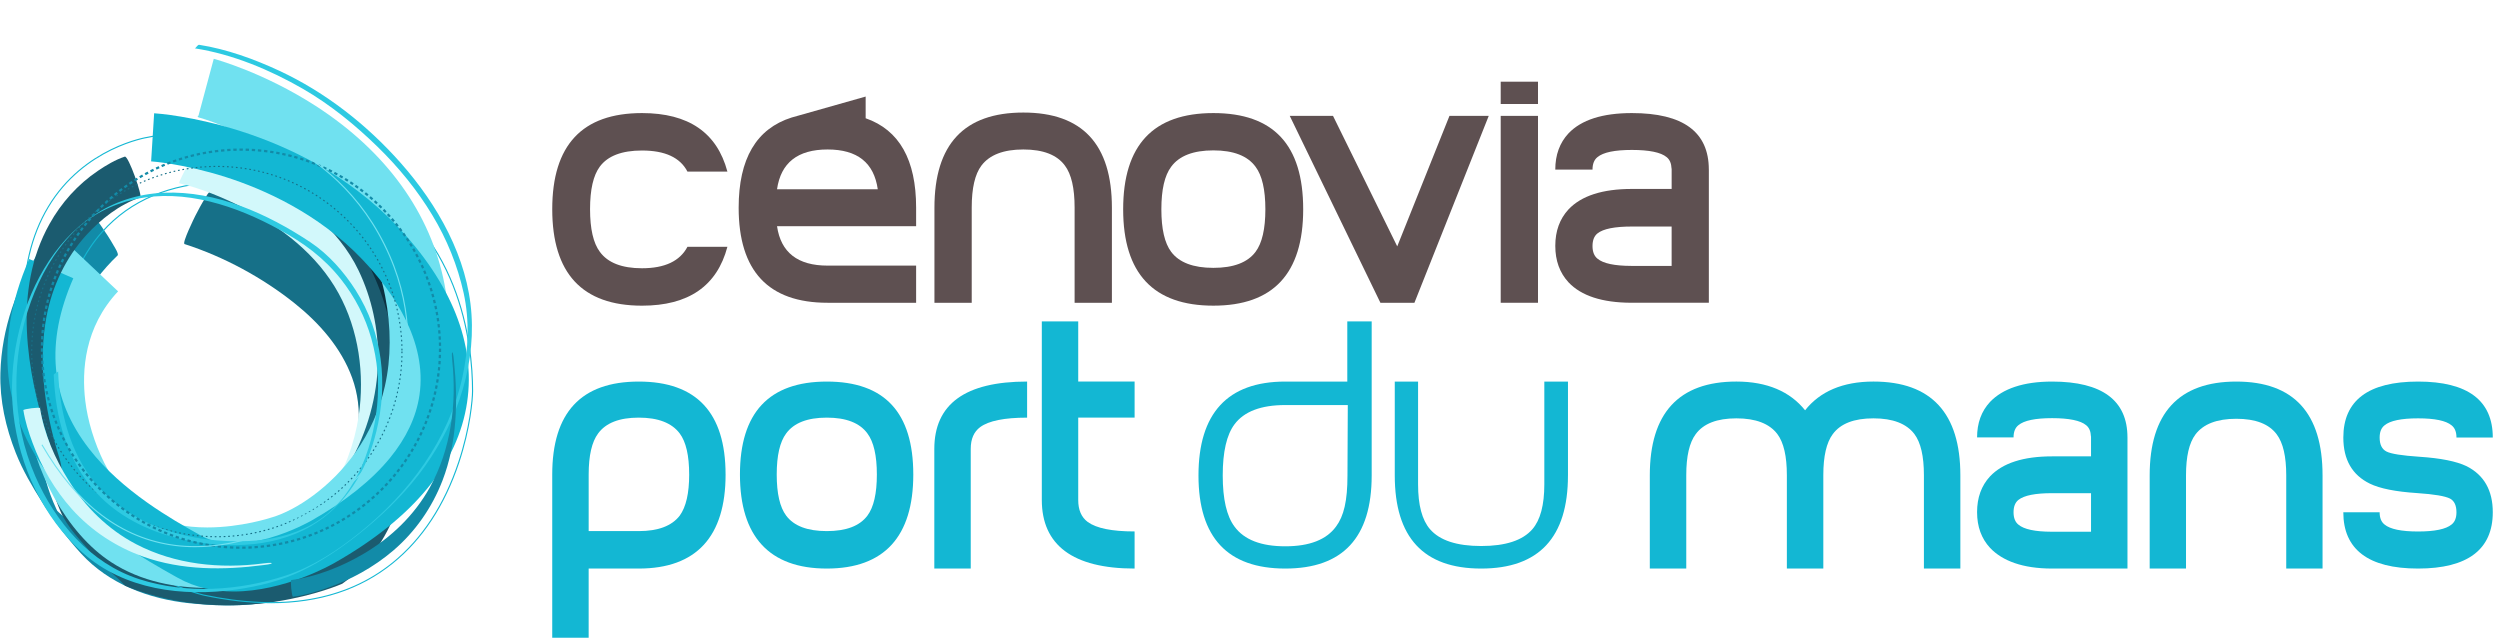 <svg width="196" height="50" viewBox="0 0 196 50" fill="none" xmlns="http://www.w3.org/2000/svg">
<g clip-path="url(#clip0_3474_1954)">
<path d="M56.886 37.204C56.886 42.046 54.616 44.575 50.077 44.575H46.151V50.204H43.295V37.208C43.295 32.346 45.556 29.915 50.076 29.915C54.597 29.915 56.885 32.344 56.885 37.204H56.886ZM54.031 37.204C54.031 35.717 53.784 34.642 53.29 33.982C52.668 33.156 51.597 32.742 50.078 32.742C48.559 32.742 47.497 33.156 46.893 33.982C46.399 34.643 46.152 35.717 46.152 37.204V41.638H50.078C51.597 41.638 52.669 41.234 53.291 40.426C53.785 39.747 54.032 38.673 54.032 37.204H54.031Z" fill="#13B7D3"/>
<path d="M71.602 37.204C71.602 42.046 69.341 44.575 64.821 44.575C60.3 44.575 58.012 42.045 58.012 37.204C58.012 32.363 60.281 29.915 64.821 29.915C69.36 29.915 71.602 32.344 71.602 37.204ZM68.746 37.204C68.746 35.717 68.499 34.642 68.005 33.982C67.401 33.156 66.34 32.742 64.821 32.742C63.302 32.742 62.24 33.156 61.636 33.982C61.142 34.643 60.895 35.717 60.895 37.204C60.895 38.691 61.142 39.765 61.636 40.426C62.24 41.234 63.302 41.638 64.821 41.638C66.34 41.638 67.402 41.234 68.005 40.426C68.499 39.765 68.746 38.692 68.746 37.204Z" fill="#13B7D3"/>
<path d="M80.525 32.743C78.75 32.743 77.523 32.989 76.847 33.484C76.353 33.85 76.106 34.417 76.106 35.186V44.575H73.25V35.203C73.25 31.677 75.675 29.914 80.525 29.914V32.742V32.743Z" fill="#13B7D3"/>
<path d="M88.953 44.575C84.102 44.575 81.678 42.727 81.678 39.194V25.198H84.533V29.914H88.953V32.742H84.533V39.206C84.533 39.98 84.78 40.551 85.274 40.919C85.951 41.416 87.177 41.665 88.952 41.665V44.575L88.953 44.575Z" fill="#13B7D3"/>
<path d="M153.693 44.575H150.835V37.251C150.835 35.767 150.587 34.695 150.093 34.035C149.47 33.211 148.398 32.798 146.878 32.798C145.357 32.798 144.295 33.211 143.69 34.035C143.196 34.695 142.948 35.767 142.948 37.251V44.575H140.09V37.251C140.09 35.767 139.842 34.695 139.348 34.035C138.725 33.211 137.653 32.798 136.132 32.798C134.612 32.798 133.55 33.211 132.945 34.035C132.45 34.695 132.203 35.767 132.203 37.251V44.575H129.345V37.265C129.345 32.401 131.607 29.914 136.132 29.914C138.55 29.914 140.346 30.702 141.519 32.167C142.673 30.702 144.459 29.914 146.878 29.914C151.421 29.914 153.692 32.401 153.692 37.265V44.575H153.693Z" fill="#13B7D3"/>
<path fill-rule="evenodd" clip-rule="evenodd" d="M105.642 37.279L105.667 31.756H100.764C98.868 31.756 97.541 32.258 96.787 33.264C96.17 34.087 95.862 35.424 95.862 37.275C95.862 39.127 96.17 40.464 96.787 41.287C97.541 42.316 98.867 42.83 100.764 42.83C102.662 42.83 103.987 42.316 104.741 41.287C105.358 40.464 105.642 39.267 105.642 37.279V37.279ZM107.54 37.279C107.54 42.144 105.281 44.575 100.764 44.575C96.248 44.575 93.961 42.144 93.961 37.279C93.961 32.414 96.229 29.915 100.764 29.915H105.628V25.199H107.54V37.279V37.279Z" fill="#13B7D3"/>
<path fill-rule="evenodd" clip-rule="evenodd" d="M122.928 37.279C122.928 42.125 120.66 44.575 116.125 44.575C111.59 44.575 109.35 42.124 109.35 37.279V29.915H111.177V37.972C111.177 39.594 111.488 40.765 112.111 41.487C112.873 42.368 114.21 42.808 116.126 42.808C118.041 42.808 119.379 42.368 120.141 41.487C120.764 40.766 121.075 39.594 121.075 37.972V29.915H122.929V37.279H122.928Z" fill="#13B7D3"/>
<path d="M182.088 44.575H179.241V37.267C179.241 35.788 178.994 34.721 178.502 34.064C177.899 33.242 176.84 32.832 175.325 32.832C173.811 32.832 172.743 33.242 172.122 34.064C171.629 34.721 171.383 35.788 171.383 37.267V44.575H168.535V37.267C168.535 32.412 170.798 29.915 175.325 29.915C179.852 29.915 182.088 32.412 182.088 37.267V44.575Z" fill="#13B7D3"/>
<path d="M195.435 34.304H192.587C192.587 33.866 192.46 33.547 192.204 33.346C191.767 32.981 190.89 32.798 189.576 32.798C188.262 32.798 187.385 32.981 186.948 33.346C186.692 33.547 186.564 33.866 186.564 34.304C186.564 34.851 186.742 35.216 187.098 35.399C187.454 35.582 188.317 35.719 189.685 35.81C191.346 35.919 192.578 36.165 193.381 36.549C194.749 37.242 195.434 38.447 195.434 40.163C195.434 43.065 193.481 44.575 189.575 44.575C185.668 44.575 183.716 43.065 183.716 40.163H186.563C186.563 40.601 186.691 40.92 186.947 41.121C187.385 41.486 188.262 41.669 189.575 41.669C190.888 41.669 191.766 41.486 192.204 41.121C192.459 40.92 192.586 40.601 192.586 40.163C192.586 39.633 192.422 39.278 192.094 39.095C191.711 38.894 190.844 38.748 189.494 38.657C187.814 38.547 186.582 38.301 185.797 37.918C184.41 37.242 183.717 36.038 183.717 34.304C183.717 31.401 185.67 29.915 189.576 29.915C193.481 29.915 195.435 31.402 195.435 34.304Z" fill="#13B7D3"/>
<path d="M166.793 34.287C166.79 31.398 164.82 29.915 160.884 29.915C158.631 29.915 157.009 30.473 156.02 31.51C155.342 32.238 155.003 33.166 155.003 34.294H157.862C157.862 33.855 157.991 33.534 158.246 33.333C158.687 32.966 159.565 32.783 160.884 32.783C162.203 32.783 163.111 32.967 163.55 33.333C163.791 33.522 163.914 33.819 163.93 34.217H163.937V35.779H160.884C158.631 35.779 157.009 36.302 156.02 37.346C155.342 38.079 155.003 39.013 155.003 40.15C155.003 41.287 155.342 42.219 156.02 42.952C156.999 43.987 158.601 44.565 160.823 44.575H166.794V34.286L166.793 34.287ZM163.937 41.688H160.847C159.55 41.684 158.682 41.5 158.246 41.133C157.991 40.93 157.862 40.607 157.862 40.162C157.862 39.717 157.991 39.394 158.246 39.191C158.687 38.84 159.565 38.665 160.884 38.665H163.937V41.688Z" fill="#13B7D3"/>
<path d="M6.207 15.703C5.029 16.823 4.032 18.18 3.162 19.545C1.307 22.456 0.123 25.765 0.032 29.231C-0.027 31.404 0.445 33.501 1.239 35.514C1.778 36.873 2.52 38.139 3.304 39.37C4.209 40.79 5.227 42.161 6.363 43.407C8.531 45.777 11.68 46.966 14.846 47.293C17.773 47.594 19.915 47.52 22.487 46.943C23.706 46.669 24.94 46.339 26.102 45.87C26.306 45.79 24.897 43.674 24.813 43.557C24.458 43.049 24.086 42.545 23.683 42.074C23.652 42.038 23.239 41.486 23.089 41.549C21.927 42.014 20.692 42.343 19.473 42.62C16.866 43.21 14.148 43.47 11.495 43.139C10.523 43.02 9.564 42.811 8.639 42.504C8.673 42.517 8.712 42.529 8.75 42.542C7.708 42.19 6.722 41.717 5.811 41.107C5.574 40.95 5.345 40.782 5.128 40.606C5.028 40.529 4.927 40.447 4.83 40.364C4.781 40.321 4.732 40.281 4.686 40.238C4.854 40.388 4.615 40.173 4.601 40.158C4.509 40.068 4.413 39.976 4.319 39.882C4.24 39.804 3.85 39.377 4.19 39.754C4.082 39.63 3.677 39.134 4.136 39.699C4.095 39.647 4.05 39.59 4.009 39.537C4.845 40.616 3.591 38.928 4.485 40.184C4.231 39.83 4.926 40.853 4.579 40.319C4.816 40.699 4.875 40.786 4.742 40.572C4.522 40.217 4.995 41.015 4.787 40.649C4.742 40.572 4.503 40.114 4.709 40.514C4.601 40.304 4.498 40.083 4.399 39.865C4.072 39.166 3.813 38.438 3.601 37.693C3.19 36.233 3.018 34.714 3.059 33.201C3.059 33.24 3.055 33.278 3.055 33.317C3.172 29.907 4.401 26.653 6.224 23.794C7.076 22.456 8.063 21.124 9.222 20.025C9.336 19.918 8.95 19.312 8.933 19.287C8.628 18.744 8.284 18.222 7.929 17.711C7.844 17.588 6.382 15.532 6.207 15.702V15.703Z" fill="#128BA8"/>
<path d="M16.961 13.429C17.829 13.697 18.661 14.078 19.477 14.472C21.376 15.398 23.164 16.566 24.745 17.97C26.748 19.748 28.373 21.952 29.348 24.456C30.59 27.68 30.584 31.204 29.832 34.542C29.78 34.785 29.72 35.028 29.655 35.27C29.61 35.447 29.837 35.175 29.811 35.207C29.981 35.003 30.113 34.777 30.257 34.553C30.531 34.111 30.855 33.617 30.987 33.105C31.853 29.734 31.99 26.177 30.901 22.838C30.05 20.247 28.47 17.956 26.5 16.087C24.216 13.922 21.314 12.119 18.299 11.153C18.294 11.15 18.287 11.148 18.281 11.146C18.1 11.089 17.569 12.111 17.505 12.222C17.473 12.28 16.855 13.394 16.96 13.429H16.961Z" fill="#0B3141"/>
<path d="M9.827 45.939C8.905 44.938 8.106 44.48 7.231 43.444C6.339 42.377 5.297 41.383 4.741 40.09C2.902 35.793 3.058 30.857 4.444 26.468C4.474 26.365 4.876 25.23 4.825 25.912C4.769 26.702 4.549 27.511 4.315 28.261C4.173 28.717 4.453 27.676 4.34 28.156C4.374 28.038 4.395 27.919 4.416 27.799C4.39 27.96 4.388 27.972 4.408 27.839C4.365 28.119 4.332 28.336 4.315 28.619C4.268 29.273 4.255 29.922 4.29 30.579C4.361 31.8 4.529 33.022 4.814 34.216C5.131 35.57 5.516 37.023 6.442 38.102C7.498 39.337 8.539 40.583 9.578 41.833C10.62 43.078 11.637 44.299 13.142 45.009C14.903 45.829 16.861 45.888 18.751 45.569C20.895 45.201 22.962 44.451 25.003 43.686C26.804 43.011 28.374 42.051 29.607 40.551C30.114 39.94 30.555 39.279 30.93 38.584C31.088 38.291 31.231 37.993 31.373 37.671C31.437 37.529 31.496 37.383 31.556 37.237C31.652 36.992 31.471 37.457 31.561 37.215C31.587 37.148 31.612 37.079 31.635 37.013C31.671 36.925 31.7 36.836 31.727 36.748C31.814 36.497 31.617 37.084 31.701 36.838C31.742 36.696 31.88 36.214 31.703 36.836C31.75 36.673 31.871 36.211 31.684 36.931C31.71 36.843 31.727 36.753 31.749 36.665C31.579 37.397 31.674 37.006 31.709 36.835C31.741 36.655 31.603 37.375 31.661 37.069C31.709 36.777 31.605 37.403 31.624 37.279C31.749 36.466 31.943 35.647 32.217 34.868C32.217 34.865 32.366 34.375 32.457 34.398C32.553 34.422 32.457 34.924 32.457 34.927C32.094 37.372 31.344 39.894 30.131 42.051C29.306 43.505 28.209 44.81 26.832 45.765C26.832 45.765 18.572 49.451 9.828 45.939" fill="#1B5B6F"/>
<path d="M14.466 19.134C17.537 20.122 20.553 21.751 23.072 23.757C25.019 25.308 26.748 27.257 27.61 29.627C28.056 30.857 28.209 32.161 28.1 33.462C28.031 34.268 27.916 34.797 27.698 35.483C27.674 35.574 27.646 35.665 27.612 35.755C27.743 35.38 27.63 35.703 27.602 35.77C27.568 35.866 27.534 35.957 27.497 36.05C27.708 35.521 27.567 35.87 27.518 35.984C27.363 36.357 27.751 35.483 27.58 35.852C27.396 36.241 27.855 35.288 27.661 35.674C27.47 36.066 27.954 35.121 27.75 35.511C27.577 35.837 28.031 35.011 27.75 35.509C27.689 35.607 27.629 35.708 27.577 35.805C27.039 36.694 26.523 37.691 26.221 38.688C26.227 38.664 26.06 39.185 26.277 38.978C26.529 38.739 26.704 38.379 26.881 38.086C28.199 35.889 29.41 33.47 29.986 30.961C30.296 29.602 30.337 28.228 30.081 26.855C29.609 24.358 28.068 22.221 26.239 20.522C23.564 18.031 20.128 16.189 16.673 15.007C16.632 14.995 16.592 14.981 16.551 14.968C16.421 14.926 16.111 15.48 16.099 15.505C15.809 15.968 15.548 16.455 15.3 16.944C15.241 17.063 14.257 19.063 14.467 19.133L14.466 19.134Z" fill="#167088"/>
<path d="M21.245 47.293C19.579 47.293 17.798 47.092 15.916 46.688C15.889 46.682 13.261 46.085 10.552 44.087C8.956 42.914 7.651 41.494 6.66 39.869C5.42 37.836 4.683 35.474 4.462 32.845C3.921 26.414 5.145 21.331 7.993 18.137C10.206 15.662 13.32 14.348 17.242 14.232C17.264 14.232 19.478 14.258 22.205 15.233C24.724 16.133 28.202 18.052 30.487 22.078L30.413 22.123C28.142 18.119 24.681 16.212 22.178 15.319C19.469 14.347 17.265 14.323 17.243 14.321C13.345 14.437 10.255 15.738 8.058 18.197C5.227 21.371 4.012 26.433 4.551 32.838C4.77 35.452 5.505 37.799 6.734 39.819C7.72 41.436 9.019 42.848 10.601 44.014C13.296 46.001 15.904 46.596 15.934 46.603C22.093 47.918 27.083 47.076 30.762 44.1C33.074 42.228 34.81 39.582 35.926 36.225C36.813 33.569 37.005 31.305 37.005 30.66C37.005 26.985 36.09 17.978 27.612 13.703C22.942 11.349 18.831 10.688 16.203 10.546C13.362 10.396 11.603 10.805 11.588 10.809C11.53 10.816 6.597 11.596 3.815 16.252C1.128 20.749 1.279 27.214 4.26 35.474L4.176 35.507C1.186 27.219 1.033 20.725 3.745 16.206C6.547 11.512 11.519 10.728 11.569 10.722C11.583 10.718 13.356 10.305 16.21 10.46C18.843 10.599 22.963 11.262 27.654 13.626C36.172 17.921 37.093 26.97 37.093 30.66C37.093 31.311 36.898 33.585 36.012 36.253C34.887 39.626 33.14 42.288 30.815 44.166C28.246 46.246 25.042 47.294 21.246 47.294L21.245 47.293Z" fill="#13B7D3"/>
<path d="M17.545 12.258C18.458 12.799 19.309 13.45 20.132 14.112C22.064 15.668 23.828 17.447 25.323 19.425C27.106 21.777 28.476 24.45 29.172 27.326C30.01 30.814 29.705 34.477 28.518 37.847C28.343 38.33 28.862 37.602 28.908 37.529C29.23 37.04 29.569 36.501 29.765 35.945C31.014 32.425 31.347 28.693 30.484 25.043C29.776 22.023 28.274 19.239 26.378 16.802C24.918 14.925 23.211 13.244 21.362 11.758C20.566 11.122 19.741 10.497 18.867 9.977C18.704 9.88 17.37 12.15 17.544 12.259L17.545 12.258Z" fill="#1B5B6F"/>
<path d="M14.059 14.369C15.754 14.769 17.416 15.457 18.968 16.233C22.024 17.756 24.87 19.956 26.54 22.99C28.131 25.882 28.6 29.353 28.124 32.595C27.958 33.713 27.669 34.811 27.266 35.868C27.235 35.955 27.199 36.042 27.162 36.126C27.132 36.211 27.133 36.207 27.169 36.111C27.144 36.165 27.125 36.221 27.101 36.277C27.075 36.342 27.045 36.407 27.014 36.473C26.893 36.734 27.046 36.402 27.014 36.478C26.988 36.522 26.971 36.563 26.948 36.608C26.843 36.812 27.115 36.292 27.019 36.473C26.903 36.689 27.152 36.233 27.136 36.259C27.093 36.337 26.464 37.39 26.594 37.465C26.726 37.541 27.322 36.47 27.366 36.389C28.794 33.91 29.59 31.078 29.634 28.215C29.68 25.814 29.15 23.373 28.111 21.204C27.328 19.572 26.153 18.151 24.804 16.952C22.995 15.336 20.838 14.115 18.6 13.183C17.56 12.746 16.48 12.348 15.374 12.086C15.172 12.042 14.671 13.039 14.604 13.162C14.566 13.22 13.962 14.348 14.058 14.37L14.059 14.369Z" fill="#D2F8FB"/>
<path d="M16.28 46.093C13.845 46.093 11.091 45.626 8.703 44.067C5.274 41.833 2.571 36.977 1.972 31.985C1.403 27.226 2.766 22.823 5.809 19.59L9.259 22.843C6.618 25.649 6.4 29.058 6.685 31.42C7.049 34.476 8.747 38.434 11.291 40.092C12.77 41.053 14.58 41.352 16.247 41.352C18.912 41.352 21.218 40.595 21.25 40.581L21.351 40.551C23.194 40.003 25.927 38.216 27.875 35.457C28.979 33.889 29.756 32.146 30.174 30.279C30.67 28.083 30.677 25.701 30.195 23.203C28.173 12.702 15.65 9.223 15.528 9.188L16.759 4.609C16.919 4.651 20.674 5.682 24.747 8.303C30.285 11.875 33.777 16.715 34.854 22.305C36.289 29.764 33.955 35.06 31.75 38.19C28.988 42.105 25.295 44.311 22.748 45.082C22.299 45.235 19.579 46.092 16.281 46.092L16.28 46.093Z" fill="#70E1F0"/>
<path d="M18.317 46.373C16.844 46.373 15.337 46.087 13.944 45.303L13.751 45.196C11.418 43.891 7.071 41.456 4.004 37.498C2.226 35.207 1.134 32.721 0.739 30.098C0.282 27.005 0.799 23.709 2.289 20.306L5.748 21.817C3.533 26.88 3.938 31.253 6.987 35.186C9.587 38.535 13.5 40.725 15.603 41.906L15.795 42.011C17.426 42.927 19.585 42.607 21.112 42.18C22.951 41.66 24.352 40.848 24.372 40.841L24.39 40.831C27.056 39.317 29.137 37.66 30.576 35.901C31.854 34.337 32.635 32.684 32.885 30.985C33.513 26.728 30.79 22.839 28.392 20.326C24.954 16.723 20.672 14.831 17.685 13.877C14.383 12.828 11.875 12.652 11.848 12.652L12.085 8.88C12.549 8.908 23.456 9.679 31.125 17.716C35.393 22.196 37.299 26.973 36.621 31.537C36.271 33.922 35.225 36.196 33.501 38.295C31.767 40.412 29.329 42.368 26.261 44.111C25.939 44.298 22.27 46.373 18.317 46.373Z" fill="#13B7D3"/>
<path d="M9.783 12.28C9.039 12.526 8.329 12.953 7.682 13.389C6.103 14.454 4.804 15.898 3.881 17.559C0.994 22.718 2.077 29.072 3.775 34.427C4.005 35.159 4.267 35.93 4.66 36.6C4.997 37.171 4.696 36.042 4.664 35.937C4.362 34.98 4.074 33.932 3.851 32.83C3.648 31.842 3.503 30.85 3.421 29.844C3.284 28.171 3.337 26.479 3.643 24.827C4.089 22.455 5.144 20.212 6.771 18.426C7.895 17.196 9.386 16.016 10.996 15.485C11.194 15.417 10.071 12.184 9.783 12.28Z" fill="#1B5B6F"/>
<path d="M16.97 42.123H16.836V42.034H16.97V42.123ZM17.189 42.12V42.034C17.23 42.03 17.271 42.03 17.319 42.03L17.321 42.119C17.276 42.12 17.23 42.12 17.189 42.12ZM16.616 42.116C16.573 42.116 16.53 42.114 16.481 42.114L16.488 42.028C16.533 42.028 16.575 42.029 16.616 42.029V42.116ZM17.54 42.113L17.535 42.025C17.583 42.022 17.626 42.02 17.67 42.02L17.675 42.106C17.628 42.109 17.586 42.111 17.54 42.114V42.113ZM16.262 42.104C16.216 42.101 16.175 42.099 16.132 42.097L16.137 42.011C16.183 42.011 16.22 42.015 16.273 42.015L16.262 42.105L16.262 42.104ZM17.891 42.097L17.887 42.009C17.93 42.007 17.975 42.002 18.017 42L18.024 42.089C17.981 42.09 17.939 42.091 17.891 42.097ZM15.912 42.083C15.867 42.077 15.822 42.074 15.784 42.07L15.79 41.981C15.828 41.986 15.877 41.992 15.917 41.994L15.912 42.084V42.083ZM18.243 42.07L18.239 41.98C18.278 41.976 18.324 41.973 18.368 41.97L18.373 42.057C18.327 42.062 18.287 42.066 18.243 42.07ZM15.562 42.051C15.52 42.047 15.471 42.041 15.427 42.038L15.439 41.952C15.482 41.954 15.528 41.959 15.571 41.966L15.563 42.051H15.562ZM18.594 42.036L18.584 41.947C18.629 41.943 18.669 41.938 18.714 41.933L18.726 42.02C18.684 42.028 18.635 42.03 18.594 42.037V42.036ZM15.21 42.011C15.168 42.008 15.123 42.001 15.081 41.995L15.089 41.909C15.135 41.915 15.175 41.92 15.225 41.925L15.211 42.011L15.21 42.011ZM18.942 41.994L18.933 41.907C18.976 41.901 19.021 41.895 19.06 41.889L19.07 41.974C19.03 41.981 18.989 41.986 18.941 41.994H18.942ZM14.862 41.966C14.816 41.958 14.773 41.952 14.731 41.946L14.748 41.86C14.79 41.866 14.832 41.871 14.876 41.879L14.863 41.966H14.862ZM19.288 41.941L19.276 41.855C19.324 41.847 19.367 41.842 19.408 41.834L19.422 41.92C19.38 41.926 19.334 41.935 19.288 41.941ZM14.512 41.909C14.47 41.902 14.427 41.895 14.383 41.889L14.397 41.802C14.444 41.808 14.484 41.815 14.528 41.824L14.512 41.909ZM19.64 41.883L19.622 41.797C19.668 41.787 19.712 41.783 19.755 41.77L19.77 41.86C19.73 41.867 19.682 41.875 19.64 41.883ZM14.166 41.847C14.121 41.839 14.084 41.828 14.036 41.819L14.055 41.734C14.101 41.743 14.139 41.75 14.188 41.76L14.166 41.847ZM19.985 41.815L19.966 41.73C20.009 41.721 20.056 41.712 20.097 41.703L20.117 41.788C20.073 41.797 20.026 41.805 19.986 41.816L19.985 41.815ZM13.822 41.771C13.779 41.764 13.733 41.755 13.692 41.743L13.712 41.659C13.756 41.669 13.799 41.677 13.841 41.687L13.822 41.77V41.771ZM20.33 41.737L20.309 41.653C20.35 41.645 20.394 41.632 20.44 41.622L20.463 41.708C20.416 41.717 20.371 41.73 20.33 41.736V41.737ZM13.479 41.692C13.437 41.682 13.396 41.673 13.348 41.66L13.375 41.575C13.413 41.587 13.46 41.597 13.501 41.609L13.48 41.692H13.479ZM20.672 41.654L20.649 41.569C20.693 41.56 20.73 41.549 20.778 41.534L20.797 41.622C20.759 41.631 20.712 41.645 20.672 41.653V41.654ZM13.136 41.603C13.095 41.592 13.052 41.58 13.011 41.569L13.034 41.484C13.078 41.497 13.12 41.507 13.161 41.519L13.135 41.603H13.136ZM21.012 41.561L20.986 41.479C21.032 41.465 21.071 41.453 21.113 41.441L21.136 41.525C21.098 41.538 21.052 41.55 21.012 41.561ZM12.801 41.507C12.756 41.494 12.715 41.482 12.672 41.467L12.7 41.384C12.738 41.397 12.783 41.409 12.821 41.425L12.801 41.507ZM21.35 41.461L21.322 41.38C21.371 41.359 21.407 41.35 21.446 41.337L21.476 41.42C21.432 41.435 21.391 41.448 21.351 41.461H21.35ZM12.463 41.401C12.421 41.386 12.38 41.372 12.336 41.359L12.364 41.277C12.407 41.289 12.449 41.302 12.487 41.316L12.462 41.4L12.463 41.401ZM21.682 41.351L21.654 41.269C21.698 41.255 21.739 41.239 21.779 41.225L21.81 41.307C21.768 41.324 21.727 41.338 21.682 41.35V41.351ZM12.126 41.287C12.084 41.269 12.048 41.255 12.004 41.24L12.034 41.159C12.072 41.174 12.116 41.189 12.158 41.203L12.126 41.288V41.287ZM22.018 41.235L21.99 41.152C22.03 41.136 22.064 41.121 22.109 41.107L22.141 41.189C22.099 41.203 22.06 41.22 22.018 41.236V41.235ZM11.795 41.162C11.754 41.148 11.714 41.13 11.672 41.117L11.7 41.034C11.746 41.05 11.787 41.066 11.825 41.08L11.794 41.162H11.795ZM22.344 41.111L22.317 41.026C22.353 41.01 22.396 40.997 22.437 40.978L22.467 41.061C22.426 41.076 22.383 41.093 22.344 41.111ZM11.465 41.034C11.424 41.016 11.382 41.002 11.346 40.984L11.379 40.901C11.417 40.92 11.458 40.936 11.5 40.953L11.465 41.034ZM22.672 40.975L22.635 40.895C22.676 40.879 22.718 40.861 22.757 40.842L22.791 40.925C22.757 40.941 22.711 40.959 22.672 40.975ZM11.143 40.895C11.1 40.877 11.062 40.861 11.024 40.841L11.056 40.761C11.097 40.779 11.135 40.797 11.177 40.815L11.143 40.895ZM22.992 40.835L22.957 40.755C22.996 40.736 23.035 40.718 23.076 40.7L23.112 40.78C23.074 40.798 23.031 40.815 22.992 40.835ZM10.816 40.75C10.78 40.73 10.735 40.712 10.7 40.692L10.735 40.615C10.774 40.631 10.816 40.65 10.859 40.668L10.816 40.751V40.75ZM23.314 40.686L23.275 40.61C23.314 40.589 23.349 40.571 23.389 40.552L23.428 40.628C23.389 40.648 23.349 40.669 23.315 40.687L23.314 40.686ZM10.503 40.593C10.461 40.573 10.424 40.555 10.383 40.534L10.424 40.456C10.461 40.477 10.503 40.494 10.541 40.515L10.503 40.593ZM23.622 40.529L23.586 40.45C23.622 40.432 23.662 40.412 23.705 40.391L23.739 40.471C23.705 40.489 23.666 40.508 23.622 40.529ZM10.185 40.434C10.149 40.412 10.11 40.392 10.071 40.371L10.11 40.294C10.149 40.315 10.189 40.337 10.23 40.355L10.184 40.435L10.185 40.434ZM23.933 40.365L23.892 40.289C23.933 40.267 23.97 40.247 24.008 40.227L24.05 40.305C24.012 40.326 23.974 40.344 23.933 40.365ZM9.877 40.265C9.842 40.243 9.805 40.221 9.763 40.199L9.807 40.122C9.846 40.144 9.885 40.166 9.925 40.184L9.878 40.265H9.877ZM24.239 40.194L24.198 40.118C24.237 40.097 24.274 40.075 24.313 40.052L24.352 40.127C24.317 40.152 24.282 40.174 24.238 40.194H24.239ZM9.571 40.087C9.533 40.063 9.495 40.043 9.457 40.019L9.503 39.943C9.541 39.965 9.581 39.987 9.618 40.011L9.571 40.087ZM24.544 40.015L24.502 39.941C24.537 39.916 24.572 39.894 24.612 39.871L24.652 39.946C24.618 39.97 24.581 39.993 24.543 40.014L24.544 40.015ZM9.274 39.902C9.231 39.88 9.198 39.854 9.16 39.834L9.208 39.758C9.246 39.784 9.282 39.806 9.318 39.83L9.275 39.902H9.274ZM24.846 39.83L24.795 39.757C24.834 39.734 24.871 39.71 24.907 39.687L24.958 39.759C24.915 39.784 24.88 39.807 24.846 39.83ZM8.976 39.71C8.94 39.688 8.903 39.661 8.866 39.639L8.914 39.568C8.949 39.589 8.986 39.614 9.024 39.639L8.976 39.71ZM25.134 39.637L25.089 39.561C25.125 39.54 25.161 39.514 25.194 39.493L25.248 39.561C25.21 39.586 25.173 39.614 25.134 39.637ZM8.683 39.514C8.646 39.489 8.611 39.463 8.578 39.438L8.624 39.364C8.659 39.39 8.7 39.419 8.73 39.442L8.682 39.515L8.683 39.514ZM25.427 39.438L25.376 39.364C25.412 39.338 25.45 39.315 25.482 39.288L25.532 39.358C25.496 39.386 25.462 39.41 25.427 39.438V39.438ZM8.394 39.309C8.359 39.281 8.326 39.257 8.291 39.23L8.341 39.161C8.376 39.188 8.415 39.213 8.451 39.24L8.394 39.31V39.309ZM25.712 39.228L25.659 39.159C25.694 39.132 25.727 39.106 25.764 39.078L25.816 39.148C25.782 39.175 25.748 39.202 25.712 39.228ZM8.112 39.098C8.078 39.07 8.045 39.042 8.012 39.018L8.064 38.946C8.098 38.974 8.131 39.001 8.167 39.029L8.112 39.098ZM25.989 39.014L25.939 38.945C25.969 38.917 26.005 38.892 26.038 38.862L26.089 38.932C26.058 38.959 26.027 38.987 25.988 39.014H25.989ZM7.839 38.878C7.801 38.85 7.77 38.825 7.735 38.795L7.79 38.723C7.826 38.752 7.862 38.781 7.895 38.808L7.839 38.878ZM26.261 38.795L26.21 38.723C26.24 38.697 26.276 38.671 26.309 38.641L26.361 38.712C26.334 38.738 26.303 38.767 26.26 38.795H26.261ZM7.566 38.652C7.533 38.625 7.498 38.595 7.469 38.566L7.522 38.498C7.556 38.527 7.594 38.556 7.624 38.584L7.566 38.652ZM26.534 38.569L26.478 38.498C26.512 38.47 26.54 38.442 26.575 38.413L26.634 38.48C26.601 38.508 26.569 38.536 26.534 38.569ZM7.301 38.42C7.271 38.393 7.235 38.364 7.203 38.332L7.262 38.27C7.294 38.297 7.33 38.328 7.36 38.354L7.301 38.42ZM26.797 38.332L26.739 38.27C26.767 38.239 26.803 38.209 26.834 38.179L26.893 38.246C26.858 38.273 26.83 38.302 26.796 38.331L26.797 38.332ZM7.041 38.179C7.012 38.154 6.973 38.122 6.945 38.093L7.007 38.029C7.038 38.056 7.071 38.087 7.098 38.117L7.041 38.179ZM27.056 38.094L26.992 38.029C27.026 38 27.056 37.97 27.089 37.941L27.144 38.002C27.115 38.034 27.085 38.063 27.056 38.095V38.094ZM6.783 37.94C6.755 37.908 6.721 37.878 6.694 37.843L6.755 37.784C6.783 37.815 6.816 37.843 6.849 37.877L6.783 37.939V37.94ZM27.302 37.846L27.243 37.784C27.272 37.754 27.302 37.724 27.339 37.692L27.394 37.754C27.366 37.784 27.339 37.816 27.302 37.846ZM6.541 37.689C6.511 37.659 6.48 37.626 6.448 37.593L6.511 37.532C6.541 37.563 6.57 37.599 6.604 37.629L6.542 37.69L6.541 37.689ZM27.553 37.594L27.487 37.531C27.517 37.499 27.546 37.47 27.579 37.438L27.645 37.498C27.611 37.529 27.583 37.561 27.553 37.593V37.594ZM6.298 37.433C6.267 37.402 6.236 37.369 6.207 37.334L6.273 37.275C6.298 37.307 6.329 37.343 6.36 37.375L6.298 37.433ZM27.79 37.334L27.73 37.277C27.758 37.245 27.785 37.212 27.811 37.178L27.88 37.239C27.849 37.271 27.821 37.304 27.79 37.334V37.334ZM6.062 37.171C6.034 37.139 6.003 37.105 5.977 37.071L6.041 37.016C6.071 37.047 6.099 37.08 6.126 37.114L6.062 37.171ZM28.025 37.071L27.958 37.016C27.985 36.98 28.017 36.944 28.048 36.916L28.108 36.971C28.08 37.007 28.055 37.041 28.024 37.071L28.025 37.071ZM5.832 36.902C5.802 36.869 5.773 36.835 5.748 36.803L5.816 36.748C5.842 36.779 5.872 36.814 5.898 36.846L5.831 36.902H5.832ZM28.252 36.803L28.183 36.748C28.21 36.711 28.24 36.679 28.268 36.645L28.337 36.701C28.309 36.733 28.281 36.77 28.252 36.803ZM5.611 36.63C5.58 36.596 5.555 36.561 5.532 36.529L5.598 36.474C5.626 36.507 5.654 36.542 5.68 36.579L5.612 36.63H5.611ZM28.473 36.529L28.402 36.472C28.432 36.438 28.453 36.405 28.481 36.37L28.557 36.424C28.527 36.456 28.502 36.491 28.474 36.529H28.473ZM5.391 36.352C5.368 36.319 5.337 36.283 5.315 36.25L5.386 36.197C5.413 36.231 5.44 36.266 5.464 36.303L5.392 36.352L5.391 36.352ZM28.688 36.247L28.614 36.195C28.64 36.158 28.671 36.124 28.698 36.089L28.766 36.139C28.739 36.175 28.71 36.21 28.688 36.247ZM5.185 36.071C5.159 36.035 5.131 35.998 5.105 35.962L5.181 35.912C5.204 35.947 5.227 35.984 5.255 36.019L5.184 36.072L5.185 36.071ZM28.894 35.962L28.822 35.91C28.852 35.874 28.871 35.839 28.898 35.803L28.967 35.853C28.946 35.889 28.921 35.926 28.895 35.963L28.894 35.962ZM4.985 35.782C4.957 35.747 4.93 35.709 4.908 35.672L4.98 35.627C5.004 35.663 5.029 35.698 5.052 35.734L4.985 35.782ZM29.095 35.672L29.021 35.62C29.043 35.584 29.07 35.551 29.092 35.514L29.164 35.561C29.143 35.599 29.116 35.634 29.095 35.672ZM4.785 35.489C4.764 35.456 4.739 35.417 4.712 35.381L4.788 35.333C4.813 35.37 4.832 35.406 4.86 35.443L4.785 35.489H4.785ZM29.285 35.376L29.211 35.33C29.235 35.293 29.262 35.256 29.285 35.216L29.356 35.265C29.335 35.302 29.311 35.338 29.285 35.377V35.376ZM4.598 35.194C4.575 35.155 4.55 35.117 4.53 35.08L4.603 35.034C4.627 35.073 4.653 35.11 4.672 35.148L4.598 35.193V35.194ZM29.474 35.076L29.398 35.029C29.419 34.994 29.439 34.956 29.463 34.919L29.539 34.962C29.516 34.998 29.493 35.038 29.474 35.075V35.076ZM4.42 34.892C4.394 34.853 4.375 34.815 4.356 34.779L4.43 34.734C4.445 34.773 4.472 34.811 4.491 34.848L4.42 34.893V34.892ZM29.646 34.77L29.578 34.729C29.593 34.69 29.617 34.652 29.636 34.615L29.718 34.655C29.698 34.694 29.672 34.734 29.646 34.771V34.77ZM4.241 34.585C4.222 34.547 4.203 34.51 4.18 34.471L4.254 34.429C4.28 34.467 4.3 34.506 4.321 34.543L4.242 34.584L4.241 34.585ZM29.825 34.464L29.746 34.422C29.764 34.383 29.785 34.345 29.806 34.306L29.881 34.347C29.867 34.384 29.846 34.423 29.826 34.463L29.825 34.464ZM4.08 34.278C4.058 34.239 4.04 34.198 4.017 34.161L4.098 34.122C4.117 34.161 4.135 34.198 4.157 34.236L4.08 34.278H4.08ZM29.99 34.151L29.909 34.111C29.925 34.073 29.948 34.032 29.971 33.992L30.044 34.032C30.026 34.073 30.009 34.111 29.99 34.151ZM3.92 33.962C3.898 33.921 3.88 33.884 3.862 33.843L3.938 33.806C3.961 33.846 3.976 33.884 3.999 33.924L3.92 33.962ZM30.144 33.835L30.062 33.797C30.083 33.757 30.103 33.718 30.123 33.677L30.203 33.713C30.182 33.754 30.162 33.793 30.144 33.835ZM3.77 33.645C3.752 33.606 3.733 33.566 3.716 33.528L3.795 33.489C3.81 33.53 3.83 33.57 3.85 33.611L3.77 33.645ZM30.289 33.512L30.212 33.477C30.233 33.438 30.248 33.398 30.267 33.356L30.342 33.393C30.328 33.431 30.308 33.471 30.29 33.511L30.289 33.512ZM3.625 33.324C3.612 33.286 3.589 33.244 3.574 33.203L3.655 33.17C3.673 33.211 3.688 33.252 3.707 33.292L3.625 33.325V33.324ZM30.431 33.188L30.351 33.155C30.367 33.112 30.383 33.075 30.4 33.033L30.482 33.066C30.466 33.107 30.448 33.147 30.431 33.188ZM3.492 33.002C3.476 32.961 3.457 32.921 3.446 32.877L3.524 32.847C3.543 32.887 3.556 32.928 3.571 32.97L3.491 33.002H3.492ZM30.564 32.86L30.483 32.83C30.503 32.788 30.516 32.747 30.531 32.706L30.616 32.739C30.598 32.779 30.58 32.821 30.565 32.861L30.564 32.86ZM3.361 32.675C3.349 32.631 3.331 32.59 3.319 32.549L3.4 32.52C3.416 32.56 3.43 32.599 3.446 32.642L3.361 32.675ZM30.684 32.53L30.608 32.499C30.623 32.461 30.64 32.416 30.651 32.377L30.734 32.405C30.722 32.445 30.704 32.488 30.684 32.53ZM3.242 32.341C3.23 32.299 3.216 32.259 3.202 32.216L3.283 32.189C3.298 32.232 3.313 32.271 3.325 32.311L3.242 32.341ZM30.807 32.197L30.724 32.167C30.736 32.126 30.753 32.085 30.766 32.043L30.848 32.07C30.832 32.111 30.82 32.155 30.808 32.197L30.807 32.197ZM3.134 32.006C3.117 31.966 3.106 31.921 3.092 31.883L3.176 31.856C3.19 31.896 3.202 31.938 3.217 31.98L3.135 32.006H3.134ZM30.916 31.861L30.83 31.834C30.842 31.792 30.855 31.751 30.867 31.708L30.956 31.734C30.936 31.774 30.925 31.817 30.916 31.861V31.861ZM3.026 31.671C3.017 31.63 3.004 31.586 2.992 31.544L3.076 31.52C3.088 31.562 3.105 31.602 3.111 31.646L3.026 31.671ZM31.015 31.52L30.929 31.496C30.941 31.452 30.956 31.412 30.963 31.37L31.051 31.393C31.041 31.433 31.028 31.478 31.015 31.52V31.52ZM2.934 31.333C2.921 31.29 2.913 31.246 2.902 31.205L2.982 31.184C2.995 31.223 3.007 31.268 3.019 31.309L2.934 31.333ZM31.105 31.179L31.021 31.159C31.035 31.118 31.041 31.072 31.053 31.029L31.143 31.052C31.13 31.093 31.118 31.135 31.105 31.178V31.179ZM2.845 30.989C2.837 30.948 2.828 30.907 2.816 30.859L2.901 30.84C2.912 30.884 2.921 30.925 2.931 30.97L2.844 30.988L2.845 30.989ZM31.189 30.838L31.104 30.82C31.109 30.776 31.125 30.735 31.132 30.69L31.212 30.708C31.207 30.75 31.198 30.796 31.189 30.838ZM2.768 30.645C2.761 30.603 2.75 30.561 2.741 30.516L2.828 30.5C2.835 30.542 2.845 30.584 2.855 30.629L2.768 30.645ZM31.262 30.493L31.178 30.477C31.188 30.433 31.192 30.389 31.199 30.347L31.29 30.363C31.281 30.407 31.272 30.449 31.262 30.493V30.493ZM2.699 30.302C2.689 30.257 2.685 30.214 2.675 30.173L2.762 30.158C2.768 30.199 2.776 30.241 2.785 30.284L2.699 30.302ZM31.329 30.147L31.242 30.133C31.248 30.091 31.259 30.047 31.267 30.003L31.352 30.018C31.342 30.06 31.338 30.106 31.329 30.147ZM2.636 29.955C2.63 29.912 2.622 29.868 2.615 29.824L2.701 29.811C2.709 29.854 2.715 29.898 2.72 29.941L2.635 29.956L2.636 29.955ZM31.39 29.801L31.299 29.787C31.306 29.743 31.313 29.702 31.317 29.658L31.406 29.671C31.401 29.713 31.394 29.755 31.39 29.802V29.801ZM2.585 29.605C2.579 29.566 2.571 29.519 2.567 29.476L2.653 29.462C2.656 29.506 2.667 29.551 2.671 29.591L2.585 29.605ZM31.439 29.452L31.352 29.44C31.354 29.398 31.36 29.353 31.367 29.31L31.453 29.321C31.452 29.363 31.446 29.407 31.439 29.452ZM2.539 29.258C2.534 29.215 2.527 29.171 2.526 29.126L2.611 29.117C2.616 29.159 2.623 29.204 2.628 29.248L2.539 29.259L2.539 29.258ZM31.477 29.102L31.39 29.094C31.395 29.051 31.402 29.006 31.407 28.961L31.494 28.97C31.487 29.014 31.482 29.058 31.477 29.102ZM2.504 28.905C2.498 28.862 2.494 28.818 2.492 28.775L2.58 28.766C2.583 28.811 2.585 28.855 2.589 28.898L2.504 28.904V28.905ZM31.508 28.75L31.425 28.743C31.43 28.699 31.432 28.657 31.435 28.611L31.52 28.619C31.515 28.664 31.512 28.707 31.508 28.75ZM2.473 28.555C2.472 28.509 2.467 28.466 2.463 28.423L2.554 28.417C2.554 28.46 2.559 28.506 2.562 28.548L2.473 28.555ZM31.538 28.4L31.452 28.396C31.452 28.351 31.453 28.305 31.453 28.264L31.543 28.266C31.54 28.311 31.54 28.356 31.538 28.399V28.4ZM2.454 28.205C2.453 28.158 2.453 28.116 2.449 28.071L2.536 28.069C2.539 28.113 2.539 28.157 2.541 28.198L2.454 28.205ZM31.549 28.048L31.464 28.046V27.913L31.556 27.917C31.551 27.958 31.549 28.003 31.549 28.048ZM2.447 27.85C2.443 27.808 2.439 27.763 2.439 27.721H2.527C2.534 27.763 2.534 27.807 2.534 27.85H2.447ZM31.556 27.693L31.466 27.692V27.562H31.561C31.561 27.607 31.561 27.652 31.556 27.693ZM2.527 27.501H2.439V27.368H2.534C2.527 27.412 2.527 27.455 2.527 27.501ZM31.466 27.469V27.338L31.556 27.337C31.556 27.382 31.556 27.424 31.561 27.469H31.466ZM2.534 27.152L2.447 27.146C2.447 27.103 2.449 27.061 2.453 27.014L2.539 27.018C2.536 27.06 2.536 27.104 2.534 27.151V27.152ZM31.464 27.118C31.463 27.075 31.463 27.032 31.457 26.989L31.55 26.985V27.116L31.465 27.118H31.464ZM2.553 26.801L2.462 26.797C2.462 26.75 2.463 26.707 2.467 26.665L2.554 26.671C2.553 26.712 2.553 26.756 2.553 26.801ZM31.452 26.772C31.452 26.727 31.446 26.68 31.44 26.637L31.53 26.633C31.53 26.677 31.538 26.721 31.54 26.763L31.452 26.771V26.772ZM2.571 26.449L2.485 26.444C2.487 26.4 2.491 26.356 2.494 26.311L2.581 26.319C2.578 26.363 2.571 26.407 2.571 26.449H2.571ZM31.425 26.421C31.425 26.376 31.421 26.33 31.417 26.288L31.504 26.281C31.507 26.325 31.508 26.369 31.512 26.413L31.425 26.421H31.425ZM2.602 26.102L2.512 26.094C2.52 26.051 2.526 26.003 2.526 25.961L2.615 25.971C2.61 26.015 2.607 26.058 2.602 26.102ZM31.395 26.072C31.39 26.028 31.387 25.984 31.38 25.942L31.466 25.932C31.471 25.973 31.477 26.021 31.482 26.062L31.395 26.071V26.072ZM2.644 25.754L2.554 25.742C2.559 25.699 2.567 25.655 2.571 25.611L2.656 25.621C2.653 25.666 2.646 25.711 2.644 25.754ZM31.354 25.723C31.352 25.679 31.342 25.634 31.338 25.594L31.425 25.579C31.432 25.625 31.438 25.67 31.439 25.711L31.354 25.723ZM2.689 25.406L2.602 25.395C2.607 25.35 2.615 25.305 2.622 25.264L2.709 25.275C2.701 25.321 2.691 25.363 2.689 25.406ZM31.306 25.377C31.299 25.333 31.298 25.291 31.283 25.247L31.371 25.233C31.375 25.275 31.386 25.321 31.394 25.363L31.306 25.377ZM2.748 25.062L2.656 25.047C2.667 25.002 2.676 24.957 2.685 24.916L2.768 24.933C2.761 24.975 2.75 25.018 2.748 25.063V25.062ZM31.248 25.031C31.242 24.987 31.232 24.945 31.23 24.902L31.314 24.885C31.318 24.929 31.324 24.972 31.335 25.017L31.248 25.031ZM2.809 24.717L2.721 24.698C2.732 24.655 2.741 24.611 2.75 24.568L2.835 24.585C2.828 24.63 2.818 24.672 2.809 24.716V24.717ZM31.184 24.687C31.175 24.643 31.166 24.601 31.155 24.556L31.242 24.541C31.253 24.584 31.262 24.628 31.268 24.67L31.184 24.688L31.184 24.687ZM2.88 24.371L2.798 24.352C2.804 24.311 2.817 24.268 2.828 24.226L2.913 24.245C2.902 24.287 2.89 24.33 2.88 24.371H2.88ZM31.109 24.343C31.104 24.303 31.089 24.257 31.08 24.218L31.166 24.197C31.178 24.238 31.188 24.283 31.194 24.326L31.108 24.343H31.109ZM2.962 24.034L2.877 24.012C2.885 23.969 2.896 23.928 2.913 23.884L2.995 23.904C2.982 23.948 2.971 23.991 2.962 24.034V24.034ZM31.03 24.002C31.017 23.961 31.008 23.917 30.994 23.877L31.08 23.855C31.093 23.897 31.104 23.939 31.117 23.985L31.03 24.003L31.03 24.002ZM3.048 23.694L2.967 23.671C2.979 23.629 2.993 23.587 3.004 23.545L3.089 23.566C3.077 23.611 3.062 23.652 3.049 23.694H3.048ZM30.936 23.664C30.925 23.625 30.918 23.582 30.904 23.54L30.987 23.514C31 23.558 31.015 23.601 31.023 23.643L30.936 23.664ZM3.148 23.357L3.065 23.333C3.079 23.291 3.088 23.247 3.105 23.206L3.186 23.233C3.173 23.272 3.161 23.317 3.148 23.357H3.148ZM30.842 23.331C30.826 23.287 30.814 23.247 30.803 23.204L30.885 23.178C30.901 23.218 30.911 23.262 30.925 23.306L30.842 23.331ZM3.256 23.021L3.172 22.993C3.184 22.952 3.2 22.911 3.216 22.87L3.296 22.898C3.284 22.939 3.269 22.983 3.257 23.021H3.256ZM30.736 22.994C30.722 22.952 30.708 22.913 30.694 22.871L30.779 22.843C30.792 22.884 30.807 22.926 30.819 22.969L30.736 22.995V22.994ZM3.371 22.689L3.285 22.661C3.304 22.619 3.316 22.578 3.331 22.538L3.416 22.566C3.398 22.607 3.384 22.649 3.371 22.689ZM30.622 22.663C30.607 22.623 30.589 22.582 30.571 22.54L30.66 22.512C30.669 22.552 30.683 22.596 30.703 22.634L30.621 22.663H30.622ZM3.492 22.36L3.413 22.328C3.426 22.289 3.446 22.245 3.457 22.206L3.543 22.238C3.524 22.279 3.507 22.32 3.492 22.36ZM30.499 22.336C30.483 22.293 30.47 22.256 30.448 22.215L30.533 22.183C30.547 22.221 30.561 22.262 30.58 22.306L30.499 22.336ZM3.62 22.034L3.544 22C3.559 21.96 3.574 21.92 3.594 21.88L3.674 21.913C3.656 21.954 3.64 21.993 3.621 22.034H3.62ZM30.368 22.011C30.352 21.971 30.336 21.933 30.317 21.893L30.4 21.858C30.416 21.898 30.432 21.938 30.448 21.981L30.368 22.011ZM3.762 21.709L3.677 21.677C3.696 21.637 3.715 21.596 3.732 21.554L3.812 21.59C3.795 21.631 3.777 21.672 3.762 21.709ZM30.233 21.692C30.212 21.652 30.194 21.611 30.18 21.573L30.258 21.538C30.271 21.576 30.292 21.616 30.315 21.656L30.234 21.691L30.233 21.692ZM3.906 21.393L3.826 21.355C3.844 21.315 3.868 21.276 3.881 21.236L3.964 21.273C3.944 21.314 3.925 21.351 3.905 21.393H3.906ZM30.082 21.372C30.068 21.336 30.049 21.296 30.027 21.255L30.108 21.22C30.13 21.259 30.143 21.298 30.162 21.337L30.082 21.372ZM4.059 21.079L3.984 21.038C4.002 20.997 4.021 20.959 4.041 20.919L4.117 20.958C4.102 20.996 4.08 21.037 4.06 21.079L4.059 21.079ZM29.926 21.061C29.912 21.024 29.885 20.983 29.871 20.946L29.95 20.904C29.971 20.945 29.99 20.983 30.011 21.023L29.926 21.06V21.061ZM4.218 20.765L4.144 20.725C4.164 20.685 4.19 20.646 4.205 20.608L4.285 20.648C4.262 20.689 4.242 20.725 4.219 20.765H4.218ZM29.77 20.75C29.75 20.711 29.73 20.674 29.711 20.636L29.785 20.596C29.805 20.632 29.831 20.672 29.848 20.708L29.77 20.75ZM4.389 20.458L4.314 20.416C4.335 20.375 4.361 20.337 4.382 20.299L4.456 20.342C4.433 20.38 4.41 20.418 4.389 20.458ZM29.603 20.445C29.582 20.407 29.56 20.369 29.536 20.332L29.61 20.288C29.635 20.325 29.656 20.364 29.681 20.4L29.603 20.445ZM4.566 20.152L4.492 20.108C4.512 20.072 4.535 20.034 4.561 19.996L4.634 20.038C4.609 20.076 4.589 20.116 4.566 20.152L4.566 20.152ZM29.425 20.143C29.402 20.105 29.378 20.071 29.356 20.033L29.43 19.987C29.459 20.024 29.48 20.061 29.501 20.097L29.425 20.143ZM4.748 19.854L4.675 19.807C4.699 19.769 4.721 19.732 4.748 19.695L4.822 19.744C4.797 19.779 4.774 19.814 4.748 19.854ZM29.243 19.844C29.221 19.807 29.198 19.77 29.171 19.736L29.245 19.687C29.271 19.725 29.296 19.761 29.317 19.8L29.243 19.844ZM4.939 19.559L4.867 19.512C4.892 19.475 4.919 19.438 4.939 19.4L5.016 19.451C4.989 19.487 4.966 19.525 4.939 19.558V19.559ZM29.053 19.552C29.029 19.515 29.003 19.48 28.978 19.445L29.053 19.394C29.077 19.43 29.098 19.467 29.129 19.505L29.053 19.551V19.552ZM5.14 19.27L5.067 19.221C5.095 19.185 5.12 19.149 5.144 19.111L5.216 19.162C5.189 19.197 5.162 19.238 5.14 19.27V19.27ZM28.852 19.261C28.83 19.23 28.808 19.192 28.782 19.155L28.852 19.104C28.876 19.139 28.9 19.177 28.927 19.214L28.852 19.26V19.261ZM5.343 18.986L5.274 18.932C5.302 18.898 5.326 18.861 5.348 18.826L5.42 18.881C5.394 18.915 5.371 18.95 5.344 18.986H5.343ZM28.649 18.98C28.625 18.946 28.601 18.91 28.576 18.872L28.644 18.822C28.671 18.857 28.698 18.893 28.724 18.927L28.65 18.98H28.649ZM5.552 18.706L5.485 18.652C5.514 18.618 5.54 18.584 5.569 18.547L5.635 18.6C5.607 18.638 5.58 18.673 5.553 18.707L5.552 18.706ZM28.443 18.702C28.413 18.666 28.387 18.632 28.362 18.6L28.433 18.544C28.453 18.577 28.481 18.614 28.512 18.646L28.444 18.702H28.443ZM5.771 18.434L5.704 18.376C5.731 18.342 5.76 18.307 5.789 18.275L5.858 18.333C5.828 18.365 5.803 18.398 5.771 18.434ZM28.224 18.427C28.196 18.395 28.17 18.361 28.142 18.326L28.208 18.27C28.234 18.302 28.261 18.338 28.292 18.372L28.224 18.427ZM5.998 18.162L5.929 18.106C5.957 18.072 5.988 18.039 6.016 18.006L6.086 18.065C6.056 18.097 6.026 18.13 5.998 18.162ZM27.997 18.158C27.973 18.125 27.941 18.09 27.916 18.06L27.982 18.002C28.008 18.034 28.038 18.069 28.063 18.102L27.997 18.157V18.158ZM6.229 17.902L6.16 17.84C6.189 17.808 6.222 17.776 6.251 17.743L6.316 17.802C6.286 17.834 6.257 17.864 6.23 17.902H6.229ZM27.767 17.896C27.742 17.862 27.708 17.829 27.678 17.798L27.746 17.738C27.776 17.772 27.805 17.804 27.834 17.837L27.768 17.896H27.767ZM6.465 17.642L6.402 17.581C6.43 17.551 6.457 17.52 6.492 17.485L6.555 17.547C6.529 17.579 6.496 17.612 6.465 17.642ZM27.53 17.636C27.5 17.607 27.469 17.575 27.444 17.543L27.503 17.483C27.534 17.515 27.567 17.545 27.594 17.579L27.531 17.636H27.53ZM6.712 17.39L6.645 17.328C6.676 17.297 6.712 17.265 6.739 17.234L6.803 17.297C6.77 17.328 6.739 17.36 6.712 17.391V17.39ZM27.285 17.385C27.26 17.353 27.228 17.324 27.194 17.293L27.26 17.233C27.285 17.261 27.319 17.293 27.347 17.324L27.285 17.385ZM6.957 17.143L6.897 17.08C6.928 17.05 6.96 17.02 6.993 16.989L7.052 17.052C7.022 17.081 6.989 17.112 6.957 17.143H6.957ZM27.038 17.139C27.006 17.111 26.975 17.078 26.942 17.05L27.001 16.984C27.035 17.015 27.068 17.045 27.102 17.075L27.039 17.139L27.038 17.139ZM7.212 16.903L7.153 16.841C7.183 16.809 7.216 16.779 7.247 16.75L7.311 16.815C7.277 16.844 7.244 16.874 7.211 16.902L7.212 16.903ZM26.78 16.901C26.75 16.87 26.716 16.843 26.684 16.811L26.742 16.745C26.778 16.778 26.811 16.806 26.843 16.836L26.78 16.901ZM7.474 16.671L7.416 16.603C7.444 16.575 7.482 16.545 7.512 16.519L7.574 16.584C7.539 16.611 7.505 16.64 7.474 16.671ZM26.521 16.666C26.485 16.638 26.459 16.607 26.424 16.58L26.48 16.515C26.512 16.541 26.546 16.571 26.58 16.603L26.521 16.667V16.666ZM7.735 16.443L7.682 16.375C7.719 16.348 7.748 16.319 7.787 16.291L7.839 16.359C7.805 16.387 7.776 16.414 7.735 16.443ZM26.254 16.439C26.222 16.41 26.189 16.384 26.153 16.356L26.209 16.289C26.239 16.316 26.278 16.345 26.312 16.372L26.253 16.439H26.254ZM8.012 16.223L7.956 16.154C7.989 16.125 8.023 16.1 8.057 16.072L8.112 16.14C8.078 16.168 8.045 16.195 8.012 16.223ZM25.983 16.216C25.953 16.191 25.916 16.163 25.882 16.138L25.934 16.068C25.97 16.094 26.006 16.122 26.039 16.149L25.983 16.216ZM8.287 16.008L8.235 15.937C8.267 15.911 8.302 15.884 8.339 15.859L8.394 15.929C8.359 15.957 8.326 15.981 8.288 16.007L8.287 16.008ZM25.707 16.003C25.67 15.979 25.632 15.952 25.598 15.925L25.653 15.854C25.689 15.881 25.725 15.904 25.758 15.934L25.707 16.003ZM8.568 15.8L8.514 15.73C8.553 15.703 8.589 15.677 8.624 15.653L8.674 15.724C8.642 15.749 8.603 15.776 8.568 15.8ZM25.425 15.797C25.39 15.771 25.353 15.744 25.317 15.72L25.368 15.649C25.405 15.675 25.434 15.698 25.476 15.724L25.425 15.797ZM8.853 15.6L8.805 15.526C8.841 15.502 8.879 15.477 8.915 15.454L8.963 15.525C8.927 15.553 8.887 15.575 8.853 15.601V15.6ZM25.134 15.593C25.103 15.57 25.062 15.547 25.029 15.521L25.077 15.448C25.115 15.472 25.151 15.499 25.182 15.521L25.134 15.593ZM9.147 15.404L9.098 15.332C9.134 15.309 9.172 15.285 9.209 15.263L9.254 15.335C9.221 15.359 9.183 15.381 9.148 15.404H9.147ZM24.846 15.402C24.805 15.376 24.775 15.353 24.735 15.331L24.783 15.255C24.816 15.279 24.854 15.302 24.898 15.33L24.847 15.402H24.846ZM9.442 15.22L9.399 15.146C9.43 15.122 9.473 15.1 9.508 15.076L9.554 15.152C9.515 15.175 9.48 15.197 9.442 15.22ZM24.548 15.214C24.514 15.193 24.474 15.169 24.435 15.147L24.48 15.071C24.517 15.093 24.558 15.118 24.593 15.139L24.547 15.214H24.548ZM9.743 15.042L9.694 14.964C9.735 14.943 9.774 14.922 9.813 14.899L9.853 14.977C9.82 14.999 9.779 15.019 9.743 15.042ZM24.25 15.035C24.206 15.011 24.171 14.991 24.129 14.97L24.177 14.893C24.216 14.914 24.251 14.937 24.292 14.958L24.25 15.035ZM10.046 14.869L10.004 14.793C10.041 14.774 10.08 14.751 10.12 14.729L10.158 14.806C10.121 14.829 10.084 14.848 10.045 14.869H10.046ZM23.939 14.865C23.903 14.842 23.864 14.82 23.827 14.801L23.864 14.722C23.907 14.741 23.951 14.764 23.987 14.784L23.939 14.865ZM10.353 14.706L10.312 14.627C10.353 14.607 10.393 14.588 10.433 14.567L10.472 14.646C10.433 14.665 10.394 14.684 10.353 14.706ZM23.627 14.697C23.597 14.677 23.553 14.657 23.515 14.637L23.553 14.561C23.596 14.579 23.634 14.599 23.672 14.619L23.626 14.697H23.627ZM10.663 14.548L10.625 14.469C10.666 14.45 10.706 14.432 10.747 14.413L10.783 14.494C10.744 14.509 10.707 14.528 10.663 14.548ZM23.316 14.543C23.278 14.521 23.239 14.502 23.198 14.484L23.235 14.402C23.277 14.423 23.316 14.441 23.354 14.46L23.316 14.543ZM10.978 14.4L10.946 14.321C10.984 14.3 11.025 14.284 11.062 14.265L11.096 14.348C11.062 14.362 11.023 14.381 10.977 14.401L10.978 14.4ZM22.998 14.392C22.957 14.372 22.921 14.353 22.877 14.338L22.918 14.257C22.957 14.275 22.996 14.291 23.035 14.309L22.998 14.392ZM11.299 14.257L11.266 14.176C11.305 14.161 11.347 14.141 11.388 14.125L11.423 14.208C11.38 14.225 11.34 14.239 11.299 14.257ZM22.68 14.248C22.64 14.231 22.599 14.216 22.557 14.197L22.59 14.12C22.634 14.131 22.674 14.152 22.714 14.168L22.68 14.248ZM11.621 14.125L11.589 14.043C11.632 14.025 11.673 14.008 11.714 13.993L11.747 14.075C11.701 14.092 11.666 14.108 11.621 14.125ZM22.353 14.114C22.312 14.099 22.274 14.084 22.232 14.065L22.263 13.985C22.304 14.001 22.344 14.015 22.383 14.034L22.353 14.114ZM11.95 13.999L11.917 13.915C11.961 13.9 12 13.887 12.042 13.871L12.072 13.953C12.03 13.966 11.985 13.981 11.949 13.999H11.95ZM22.026 13.989C21.985 13.973 21.939 13.96 21.904 13.945L21.932 13.861C21.974 13.876 22.017 13.891 22.054 13.907L22.026 13.99V13.989ZM12.28 13.88L12.249 13.798C12.293 13.782 12.334 13.77 12.376 13.754L12.402 13.836C12.358 13.852 12.317 13.866 12.279 13.88H12.28ZM21.697 13.871C21.651 13.857 21.61 13.841 21.569 13.829L21.598 13.744C21.64 13.759 21.682 13.771 21.724 13.786L21.697 13.87V13.871ZM12.612 13.77L12.586 13.685C12.63 13.672 12.671 13.659 12.709 13.648L12.737 13.732C12.694 13.743 12.653 13.755 12.613 13.771L12.612 13.77ZM21.362 13.762C21.32 13.748 21.277 13.734 21.236 13.725L21.261 13.638C21.306 13.652 21.342 13.665 21.384 13.678L21.363 13.762H21.362ZM12.945 13.669L12.92 13.582C12.965 13.57 13.007 13.56 13.05 13.547L13.075 13.63C13.032 13.64 12.989 13.655 12.945 13.669ZM21.024 13.659C20.985 13.647 20.941 13.634 20.894 13.624L20.919 13.539C20.962 13.55 21.003 13.561 21.049 13.574L21.024 13.659ZM13.287 13.573L13.26 13.489C13.302 13.478 13.344 13.468 13.391 13.456L13.412 13.542C13.368 13.552 13.325 13.562 13.287 13.573ZM20.685 13.563C20.644 13.556 20.6 13.545 20.561 13.533L20.582 13.448C20.625 13.457 20.667 13.467 20.71 13.481L20.685 13.562V13.563ZM13.625 13.488L13.6 13.401C13.649 13.393 13.689 13.382 13.733 13.372L13.748 13.457C13.707 13.467 13.666 13.478 13.625 13.487V13.488ZM20.344 13.482C20.305 13.47 20.262 13.461 20.218 13.449L20.234 13.367C20.28 13.375 20.322 13.385 20.366 13.395L20.343 13.482H20.344ZM13.97 13.41L13.944 13.325C13.989 13.317 14.031 13.309 14.077 13.298L14.094 13.384C14.052 13.393 14.006 13.401 13.97 13.409V13.41ZM20.006 13.406C19.957 13.394 19.921 13.385 19.877 13.378L19.893 13.293C19.939 13.302 19.98 13.311 20.023 13.319L20.007 13.406L20.006 13.406ZM14.307 13.343L14.293 13.255C14.335 13.245 14.38 13.24 14.424 13.231L14.44 13.319C14.391 13.327 14.35 13.338 14.307 13.344V13.343ZM19.664 13.338C19.619 13.331 19.573 13.321 19.537 13.312L19.549 13.226C19.59 13.234 19.634 13.243 19.679 13.25L19.665 13.337L19.664 13.338ZM14.653 13.283L14.641 13.194C14.684 13.188 14.726 13.18 14.772 13.175L14.781 13.261C14.744 13.269 14.697 13.274 14.654 13.283H14.653ZM19.316 13.277C19.272 13.271 19.23 13.264 19.185 13.258L19.198 13.168C19.241 13.176 19.288 13.184 19.329 13.19L19.316 13.277ZM15.002 13.229L14.988 13.141C15.031 13.139 15.075 13.13 15.118 13.124L15.126 13.212C15.086 13.218 15.044 13.222 15.003 13.229H15.002ZM18.971 13.225C18.925 13.218 18.887 13.213 18.838 13.207L18.852 13.119C18.896 13.125 18.937 13.131 18.979 13.137L18.971 13.225L18.971 13.225ZM15.349 13.185L15.337 13.098C15.383 13.094 15.425 13.088 15.469 13.085L15.476 13.171C15.431 13.176 15.389 13.18 15.349 13.185ZM18.625 13.182C18.579 13.178 18.536 13.173 18.489 13.168L18.502 13.081C18.545 13.085 18.591 13.092 18.629 13.094L18.624 13.182H18.625ZM15.694 13.149L15.685 13.061C15.731 13.059 15.777 13.054 15.819 13.053L15.823 13.138C15.784 13.14 15.741 13.148 15.694 13.149ZM18.271 13.148C18.23 13.144 18.184 13.14 18.144 13.138L18.149 13.047C18.194 13.054 18.239 13.056 18.28 13.06L18.27 13.148L18.271 13.148ZM16.043 13.123L16.039 13.039C16.084 13.034 16.127 13.032 16.171 13.028L16.175 13.116C16.133 13.117 16.089 13.12 16.043 13.124V13.123ZM17.924 13.12C17.878 13.116 17.837 13.116 17.796 13.114V13.025C17.842 13.028 17.887 13.031 17.933 13.034L17.924 13.12ZM16.394 13.107L16.392 13.017C16.438 13.013 16.48 13.013 16.524 13.01V13.102C16.48 13.102 16.438 13.102 16.394 13.107H16.394ZM17.577 13.102C17.53 13.102 17.485 13.102 17.444 13.101L17.446 13.01C17.49 13.011 17.534 13.013 17.58 13.013L17.577 13.102ZM16.739 13.094V13.005H16.874V13.093C16.831 13.093 16.788 13.093 16.739 13.093V13.094ZM17.227 13.094C17.182 13.094 17.14 13.094 17.096 13.094V13.006H17.227V13.095V13.094Z" fill="#167088"/>
<path d="M15.27 3.79C18.23 4.247 21.17 5.479 23.748 6.964C25.891 8.202 27.842 9.793 29.61 11.516C31.248 13.114 32.71 14.9 33.891 16.861C35.035 18.75 35.875 20.82 36.352 22.98C36.821 25.139 36.731 27.389 36.259 29.537C35.182 34.474 32.082 38.63 28.202 41.755C26.479 43.144 24.536 44.426 22.411 45.12C18.762 46.32 14.614 46.596 10.931 45.411C7.095 44.177 4.335 40.943 2.768 37.336C0.89 33.014 0.815 28.06 2.426 23.643C3.155 21.652 4.223 19.747 5.721 18.23C7.043 16.889 8.767 16.019 10.595 15.62C14.484 14.773 18.537 16.148 21.915 18.008C23.8 19.043 25.376 20.189 26.719 21.879C28.953 24.688 29.927 28.224 29.567 31.783C29.203 35.36 27.745 39.261 24.459 41.111C22.946 41.961 21.215 42.339 19.492 42.416C15.118 42.615 10.383 41.359 7.485 37.889C5.448 35.443 4.675 32.238 4.557 29.119C4.561 29.176 4.211 29.284 4.213 29.392C4.345 32.726 5.228 36.088 7.523 38.598C9.208 40.441 11.5 41.591 13.896 42.187C17.279 43.025 21.287 43.054 24.372 41.255C27.122 39.647 28.751 36.898 29.5 33.856C30.436 30.055 30.005 26.101 27.891 22.766C26.972 21.316 25.755 19.933 24.314 18.977C20.978 16.763 16.96 14.943 12.873 15.109C4.356 15.451 0.224 24.888 1.045 32.407C1.496 36.512 3.375 40.579 6.483 43.34C9.755 46.244 14.32 46.813 18.519 46.218C20.311 45.963 22.097 45.523 23.73 44.72C25.236 43.983 26.644 43.032 27.966 42C29.759 40.596 31.44 39.007 32.834 37.203C35.562 33.665 37.269 29.153 36.965 24.646C36.673 20.196 34.303 16.034 31.402 12.76C28.757 9.774 25.521 7.236 21.902 5.55C19.929 4.631 17.772 3.849 15.613 3.513C15.493 3.494 15.34 3.799 15.271 3.79H15.27Z" fill="#2ECAE2"/>
<path d="M18.991 43.024V42.847C19.076 42.847 19.165 42.847 19.253 42.847L19.255 43.02C19.169 43.02 19.082 43.024 18.991 43.024ZM18.771 43.024C18.684 43.024 18.595 43.02 18.509 43.02V42.845C18.601 42.847 18.687 42.848 18.773 42.848L18.771 43.024V43.024ZM19.477 43.017L19.473 42.839C19.555 42.837 19.645 42.833 19.732 42.828L19.741 43.004C19.655 43.01 19.564 43.012 19.476 43.017H19.477ZM18.287 43.017C18.198 43.01 18.11 43.006 18.02 43.001L18.032 42.826C18.117 42.831 18.208 42.835 18.295 42.839L18.287 43.017H18.287ZM19.958 42.99L19.951 42.815C20.036 42.809 20.128 42.802 20.209 42.796L20.224 42.969C20.14 42.976 20.054 42.983 19.958 42.99ZM17.802 42.99C17.714 42.982 17.626 42.975 17.534 42.967L17.553 42.792C17.638 42.799 17.728 42.806 17.814 42.814L17.802 42.989V42.99ZM20.446 42.949L20.428 42.775C20.514 42.766 20.604 42.755 20.69 42.747L20.711 42.92C20.62 42.931 20.532 42.938 20.445 42.948L20.446 42.949ZM17.32 42.947C17.228 42.938 17.142 42.929 17.054 42.917L17.072 42.742C17.162 42.753 17.246 42.762 17.333 42.774L17.32 42.947ZM20.93 42.894L20.905 42.72C20.993 42.708 21.083 42.697 21.167 42.685L21.191 42.857C21.105 42.871 21.016 42.883 20.929 42.894H20.93ZM16.836 42.891C16.746 42.879 16.662 42.867 16.573 42.855L16.598 42.682C16.683 42.692 16.768 42.706 16.86 42.718L16.835 42.891H16.836ZM21.41 42.825L21.38 42.651C21.468 42.635 21.553 42.624 21.64 42.606L21.669 42.78C21.585 42.795 21.498 42.81 21.41 42.825ZM16.355 42.82C16.267 42.807 16.178 42.79 16.091 42.777L16.127 42.605C16.209 42.62 16.296 42.633 16.385 42.647L16.355 42.82ZM21.888 42.74L21.855 42.567C21.94 42.551 22.026 42.537 22.114 42.515L22.148 42.688C22.06 42.707 21.975 42.725 21.888 42.74ZM15.878 42.736C15.791 42.72 15.699 42.7 15.615 42.683L15.651 42.51C15.74 42.529 15.823 42.547 15.914 42.565L15.878 42.736ZM22.363 42.641L22.324 42.466C22.411 42.449 22.495 42.428 22.579 42.408L22.62 42.58C22.538 42.599 22.451 42.62 22.363 42.64V42.641ZM15.402 42.635C15.314 42.616 15.23 42.595 15.144 42.576L15.183 42.406C15.27 42.427 15.354 42.447 15.438 42.464L15.401 42.635H15.402ZM22.837 42.528L22.791 42.353C22.878 42.333 22.959 42.311 23.045 42.289L23.091 42.456C23.005 42.48 22.921 42.501 22.837 42.527V42.528ZM14.924 42.523C14.845 42.498 14.758 42.472 14.673 42.452L14.721 42.283C14.806 42.306 14.892 42.33 14.972 42.35L14.924 42.523ZM23.304 42.398L23.255 42.228C23.341 42.204 23.424 42.179 23.505 42.156L23.557 42.323C23.472 42.347 23.387 42.372 23.303 42.399L23.304 42.398ZM14.46 42.391C14.377 42.367 14.289 42.342 14.205 42.314L14.259 42.147C14.341 42.174 14.424 42.199 14.512 42.222L14.46 42.391ZM23.768 42.255L23.713 42.087C23.797 42.06 23.88 42.03 23.961 42.003L24.018 42.171C23.933 42.2 23.854 42.226 23.768 42.255V42.255ZM13.996 42.246C13.911 42.219 13.828 42.191 13.743 42.161L13.801 41.994C13.883 42.024 13.969 42.051 14.051 42.079L13.996 42.245V42.246ZM24.23 42.096L24.17 41.929C24.25 41.9 24.331 41.869 24.411 41.839L24.478 42.003C24.392 42.036 24.314 42.066 24.23 42.096ZM13.537 42.087C13.453 42.057 13.368 42.027 13.288 41.993L13.349 41.831C13.433 41.861 13.515 41.892 13.598 41.92L13.538 42.087H13.537ZM24.683 41.923L24.619 41.76C24.699 41.73 24.778 41.694 24.86 41.664L24.926 41.824C24.846 41.86 24.766 41.892 24.684 41.923L24.683 41.923ZM13.079 41.911C12.996 41.88 12.912 41.846 12.832 41.81L12.901 41.649C12.983 41.683 13.062 41.717 13.142 41.748L13.079 41.911ZM25.128 41.737L25.058 41.577C25.139 41.542 25.218 41.505 25.295 41.473L25.371 41.631C25.287 41.669 25.21 41.702 25.128 41.737H25.128ZM12.629 41.726C12.55 41.688 12.466 41.654 12.387 41.618L12.461 41.456C12.537 41.494 12.618 41.528 12.7 41.566L12.629 41.726ZM25.57 41.538L25.494 41.379C25.576 41.342 25.654 41.303 25.728 41.266L25.808 41.424C25.728 41.461 25.651 41.503 25.571 41.538H25.57ZM12.186 41.524C12.106 41.484 12.025 41.448 11.95 41.408L12.024 41.249C12.101 41.289 12.185 41.327 12.262 41.364L12.186 41.524ZM26.006 41.324L25.927 41.171C26 41.129 26.081 41.092 26.154 41.05L26.238 41.203C26.16 41.246 26.082 41.286 26.006 41.324ZM11.75 41.307C11.674 41.269 11.591 41.228 11.515 41.185L11.596 41.031C11.676 41.069 11.752 41.111 11.826 41.152L11.75 41.307ZM26.434 41.098L26.349 40.945C26.424 40.903 26.5 40.86 26.576 40.819L26.661 40.969C26.585 41.011 26.511 41.058 26.434 41.098ZM11.321 41.078C11.242 41.038 11.165 40.996 11.089 40.95L11.177 40.799C11.252 40.841 11.326 40.885 11.405 40.928L11.321 41.078V41.078ZM26.856 40.86L26.765 40.708C26.838 40.664 26.914 40.618 26.987 40.572L27.082 40.724C27.001 40.768 26.926 40.815 26.856 40.86ZM10.902 40.838C10.823 40.794 10.748 40.746 10.67 40.701L10.764 40.551C10.84 40.598 10.913 40.642 10.987 40.688L10.902 40.838ZM27.266 40.605L27.174 40.458C27.249 40.411 27.319 40.364 27.396 40.316L27.487 40.464C27.414 40.512 27.341 40.56 27.267 40.605H27.266ZM10.482 40.581C10.406 40.534 10.338 40.488 10.26 40.438L10.355 40.292C10.428 40.342 10.505 40.388 10.579 40.436L10.482 40.581ZM27.674 40.342L27.576 40.196C27.651 40.147 27.719 40.096 27.79 40.047L27.892 40.19C27.818 40.242 27.745 40.292 27.673 40.342H27.674ZM10.078 40.317C10.005 40.266 9.935 40.218 9.858 40.167L9.958 40.022C10.032 40.073 10.105 40.123 10.176 40.174L10.078 40.318V40.317ZM28.071 40.062L27.965 39.921C28.041 39.872 28.107 39.819 28.178 39.765L28.285 39.907C28.209 39.959 28.142 40.012 28.071 40.063V40.062ZM9.678 40.036C9.605 39.985 9.539 39.932 9.464 39.879L9.57 39.737C9.644 39.79 9.71 39.842 9.783 39.894L9.679 40.036H9.678ZM28.461 39.774L28.355 39.635C28.421 39.584 28.491 39.526 28.557 39.474L28.672 39.612C28.596 39.668 28.533 39.719 28.461 39.775V39.774ZM9.29 39.746C9.223 39.689 9.152 39.637 9.085 39.58L9.191 39.443C9.26 39.497 9.331 39.554 9.4 39.606L9.29 39.746ZM28.838 39.471L28.726 39.336C28.796 39.279 28.862 39.225 28.928 39.169L29.042 39.302C28.978 39.358 28.907 39.419 28.838 39.471ZM8.91 39.441C8.841 39.385 8.774 39.328 8.705 39.271L8.823 39.138C8.887 39.194 8.955 39.25 9.024 39.305L8.91 39.441ZM29.205 39.158L29.091 39.028C29.158 38.966 29.227 38.912 29.287 38.854L29.41 38.982C29.341 39.04 29.277 39.098 29.205 39.157V39.158ZM8.541 39.125C8.475 39.066 8.406 39.006 8.341 38.947L8.464 38.818C8.525 38.879 8.59 38.937 8.658 38.994L8.541 39.124V39.125ZM29.569 38.834L29.452 38.704C29.512 38.646 29.578 38.585 29.636 38.524L29.759 38.652C29.7 38.711 29.631 38.771 29.569 38.834ZM8.181 38.799C8.112 38.739 8.053 38.68 7.99 38.617L8.11 38.492C8.176 38.551 8.237 38.611 8.302 38.672L8.181 38.8V38.799ZM29.922 38.498L29.799 38.374C29.864 38.313 29.922 38.251 29.983 38.187L30.108 38.311C30.044 38.374 29.983 38.436 29.922 38.498ZM7.832 38.461C7.769 38.401 7.707 38.336 7.645 38.276L7.771 38.153C7.832 38.215 7.894 38.276 7.957 38.335L7.832 38.46L7.832 38.461ZM30.261 38.151L30.133 38.029C30.195 37.965 30.253 37.903 30.314 37.837L30.442 37.957C30.378 38.023 30.323 38.088 30.261 38.151V38.151ZM7.491 38.115C7.431 38.051 7.372 37.988 7.316 37.922L7.441 37.804C7.499 37.866 7.559 37.93 7.617 37.996L7.491 38.115ZM30.59 37.792L30.458 37.677C30.516 37.61 30.573 37.547 30.633 37.479L30.766 37.594C30.709 37.66 30.649 37.729 30.591 37.792H30.59ZM7.164 37.759C7.11 37.692 7.048 37.626 6.987 37.558L7.123 37.442C7.178 37.508 7.235 37.577 7.296 37.64L7.165 37.758L7.164 37.759ZM30.907 37.426L30.774 37.313C30.829 37.246 30.885 37.179 30.936 37.114L31.079 37.222C31.02 37.292 30.967 37.357 30.907 37.426ZM6.847 37.389C6.788 37.323 6.732 37.252 6.678 37.184L6.816 37.072C6.87 37.143 6.924 37.211 6.982 37.278L6.846 37.388L6.847 37.389ZM31.213 37.049L31.079 36.94C31.133 36.873 31.185 36.805 31.237 36.733L31.376 36.841C31.321 36.91 31.268 36.98 31.213 37.049ZM6.541 37.014C6.489 36.943 6.432 36.875 6.382 36.805L6.518 36.697C6.569 36.768 6.628 36.835 6.681 36.905L6.541 37.015L6.541 37.014ZM31.509 36.664L31.372 36.56C31.421 36.487 31.47 36.421 31.525 36.346L31.664 36.449C31.614 36.521 31.56 36.593 31.508 36.664H31.509ZM6.247 36.629C6.195 36.556 6.144 36.484 6.096 36.413L6.237 36.311C6.287 36.381 6.34 36.454 6.391 36.521L6.246 36.629H6.247ZM31.796 36.27L31.651 36.168C31.702 36.098 31.749 36.025 31.796 35.951L31.943 36.051C31.897 36.124 31.842 36.196 31.796 36.27ZM5.968 36.233C5.916 36.158 5.868 36.088 5.817 36.014L5.965 35.917C6.011 35.989 6.062 36.061 6.11 36.133L5.968 36.233ZM32.066 35.865L31.917 35.771C31.966 35.697 32.014 35.62 32.058 35.548L32.21 35.642C32.164 35.715 32.109 35.792 32.065 35.865H32.066ZM5.698 35.828C5.655 35.755 5.606 35.679 5.555 35.605L5.704 35.514C5.748 35.588 5.8 35.66 5.842 35.733L5.698 35.828ZM32.326 35.452L32.173 35.363C32.221 35.288 32.26 35.211 32.303 35.139L32.457 35.224C32.412 35.301 32.368 35.38 32.326 35.451V35.452ZM5.44 35.417C5.394 35.343 5.348 35.264 5.305 35.192L5.46 35.102C5.502 35.177 5.546 35.252 5.597 35.325L5.439 35.417H5.44ZM32.569 35.034L32.416 34.946C32.457 34.871 32.501 34.793 32.545 34.715L32.696 34.801C32.656 34.879 32.616 34.957 32.569 35.035V35.034ZM5.196 34.996C5.157 34.922 5.114 34.846 5.069 34.766L5.224 34.684C5.266 34.761 5.312 34.835 5.347 34.912L5.196 34.996H5.196ZM32.803 34.605L32.647 34.526C32.686 34.446 32.727 34.367 32.767 34.29L32.925 34.37C32.886 34.449 32.846 34.527 32.803 34.605ZM4.969 34.57C4.928 34.493 4.887 34.415 4.846 34.335L5.005 34.259C5.039 34.335 5.084 34.412 5.121 34.488L4.968 34.569L4.969 34.57ZM33.019 34.169L32.864 34.093C32.901 34.016 32.938 33.934 32.974 33.856L33.14 33.93C33.096 34.011 33.059 34.093 33.019 34.168V34.169ZM4.749 34.139C4.71 34.06 4.675 33.98 4.639 33.9L4.793 33.826C4.832 33.905 4.871 33.987 4.908 34.064L4.748 34.139H4.749ZM33.227 33.728L33.066 33.658C33.1 33.574 33.139 33.496 33.167 33.419L33.333 33.485C33.296 33.568 33.266 33.647 33.227 33.728ZM4.546 33.701C4.512 33.623 4.479 33.538 4.445 33.46L4.603 33.388C4.64 33.472 4.673 33.548 4.71 33.629L4.546 33.701V33.701ZM33.417 33.279L33.259 33.215C33.289 33.138 33.318 33.052 33.355 32.97L33.518 33.035C33.484 33.118 33.449 33.2 33.417 33.279ZM4.362 33.254C4.323 33.173 4.291 33.093 4.26 33.01L4.426 32.948C4.454 33.026 4.487 33.109 4.519 33.188L4.363 33.254H4.362ZM33.596 32.828L33.428 32.769C33.463 32.687 33.493 32.603 33.522 32.521L33.685 32.58C33.659 32.662 33.626 32.747 33.596 32.828H33.596ZM4.181 32.801C4.151 32.719 4.117 32.637 4.089 32.553L4.255 32.495C4.285 32.579 4.314 32.659 4.346 32.74L4.181 32.801ZM33.761 32.367L33.596 32.311C33.622 32.229 33.649 32.146 33.672 32.065L33.842 32.118C33.817 32.201 33.789 32.283 33.761 32.367ZM4.018 32.346C3.991 32.262 3.965 32.177 3.933 32.093L4.104 32.039C4.132 32.124 4.157 32.207 4.19 32.29L4.017 32.345L4.018 32.346ZM33.909 31.905L33.741 31.852C33.769 31.769 33.791 31.685 33.811 31.601L33.985 31.648C33.955 31.736 33.938 31.82 33.91 31.905H33.909ZM3.872 31.883C3.844 31.797 3.821 31.712 3.796 31.628L3.966 31.577C3.991 31.665 4.013 31.747 4.04 31.83L3.872 31.882V31.883ZM34.044 31.433L33.873 31.392C33.897 31.305 33.919 31.22 33.937 31.135L34.11 31.178C34.089 31.266 34.064 31.349 34.044 31.433V31.433ZM3.74 31.413C3.716 31.327 3.694 31.245 3.672 31.159L3.841 31.114C3.867 31.199 3.882 31.283 3.907 31.37L3.741 31.413H3.74ZM34.164 30.966L33.991 30.924C34.011 30.84 34.032 30.756 34.05 30.669L34.224 30.706C34.202 30.794 34.186 30.879 34.164 30.966H34.164ZM3.614 30.942C3.597 30.857 3.582 30.773 3.559 30.686L3.733 30.646C3.752 30.734 3.77 30.819 3.788 30.905L3.614 30.942ZM34.266 30.493L34.095 30.457C34.113 30.372 34.131 30.285 34.146 30.199L34.319 30.233C34.302 30.318 34.284 30.406 34.266 30.493ZM3.514 30.469C3.496 30.384 3.479 30.296 3.464 30.209L3.637 30.175C3.651 30.263 3.671 30.35 3.688 30.434L3.514 30.469ZM34.356 30.014L34.186 29.982C34.203 29.898 34.214 29.812 34.224 29.728L34.401 29.752C34.386 29.84 34.374 29.928 34.356 30.013V30.014ZM3.426 29.991C3.414 29.905 3.398 29.818 3.384 29.732L3.556 29.704C3.572 29.79 3.59 29.874 3.597 29.96L3.427 29.991H3.426ZM34.434 29.536L34.256 29.513C34.269 29.424 34.279 29.339 34.291 29.251L34.465 29.274C34.458 29.36 34.445 29.447 34.435 29.536H34.434ZM3.352 29.512C3.34 29.426 3.325 29.338 3.319 29.247L3.492 29.229C3.502 29.316 3.514 29.402 3.526 29.489L3.352 29.512ZM34.491 29.051L34.32 29.035C34.327 28.947 34.333 28.859 34.346 28.773L34.517 28.792C34.512 28.878 34.501 28.966 34.492 29.051L34.491 29.051ZM3.288 29.028C3.283 28.941 3.275 28.855 3.269 28.766L3.446 28.75C3.449 28.838 3.458 28.925 3.465 29.011L3.288 29.028ZM34.539 28.569L34.363 28.555C34.368 28.47 34.374 28.382 34.381 28.293L34.558 28.303C34.551 28.396 34.546 28.48 34.539 28.569ZM3.248 28.547C3.242 28.458 3.232 28.368 3.232 28.283L3.406 28.272C3.414 28.357 3.417 28.447 3.422 28.534L3.249 28.547H3.248ZM34.564 28.085L34.391 28.076C34.397 27.989 34.401 27.901 34.401 27.814L34.579 27.82C34.574 27.906 34.572 27.996 34.564 28.084L34.564 28.085ZM3.221 28.063C3.217 27.972 3.212 27.885 3.207 27.797L3.384 27.79C3.388 27.878 3.388 27.964 3.393 28.054L3.221 28.063ZM34.585 27.598H34.407C34.411 27.507 34.411 27.424 34.411 27.332H34.588C34.588 27.423 34.588 27.51 34.585 27.598ZM3.202 27.576V27.311H3.376V27.333C3.376 27.415 3.376 27.493 3.381 27.575H3.203L3.202 27.576ZM34.411 27.116C34.407 27.029 34.407 26.94 34.401 26.854L34.58 26.847C34.585 26.938 34.585 27.025 34.585 27.114L34.411 27.115V27.116ZM3.38 27.094L3.202 27.092C3.207 27.003 3.207 26.914 3.207 26.824L3.384 26.833C3.382 26.919 3.382 27.008 3.38 27.094ZM34.395 26.637C34.391 26.548 34.386 26.461 34.381 26.376L34.558 26.365C34.558 26.452 34.564 26.542 34.568 26.631L34.395 26.637ZM3.393 26.611L3.221 26.605C3.222 26.52 3.23 26.428 3.232 26.342L3.406 26.351C3.404 26.437 3.399 26.525 3.394 26.611H3.393ZM34.365 26.158C34.358 26.071 34.353 25.983 34.345 25.897L34.516 25.883C34.526 25.97 34.533 26.058 34.544 26.146L34.365 26.159V26.158ZM3.421 26.134L3.248 26.118C3.257 26.033 3.263 25.943 3.269 25.857L3.446 25.874C3.437 25.959 3.43 26.047 3.421 26.134ZM34.325 25.678C34.314 25.594 34.307 25.504 34.291 25.419L34.465 25.397C34.475 25.486 34.49 25.574 34.496 25.661L34.325 25.678ZM3.465 25.655L3.294 25.634C3.305 25.548 3.314 25.461 3.322 25.373L3.496 25.395C3.486 25.482 3.477 25.568 3.465 25.655ZM34.262 25.202C34.251 25.116 34.238 25.029 34.228 24.942L34.401 24.917C34.414 25.005 34.43 25.089 34.439 25.178L34.262 25.202ZM3.526 25.178L3.352 25.153C3.364 25.068 3.375 24.979 3.388 24.892L3.563 24.92C3.551 25.005 3.539 25.093 3.526 25.178ZM34.192 24.727C34.177 24.641 34.164 24.554 34.146 24.47L34.32 24.438C34.333 24.524 34.35 24.611 34.364 24.698L34.193 24.727H34.192ZM3.596 24.706L3.426 24.674C3.446 24.587 3.458 24.501 3.474 24.414L3.647 24.447C3.628 24.532 3.614 24.617 3.597 24.706H3.596ZM34.105 24.257C34.087 24.169 34.07 24.084 34.05 23.999L34.224 23.961C34.242 24.048 34.26 24.135 34.278 24.22L34.105 24.257H34.105ZM3.688 24.232L3.514 24.197C3.533 24.113 3.551 24.023 3.571 23.938L3.744 23.975C3.725 24.061 3.707 24.147 3.688 24.232ZM34.002 23.787C33.981 23.7 33.96 23.616 33.937 23.533L34.111 23.491C34.132 23.574 34.156 23.659 34.174 23.746L34.002 23.787ZM3.791 23.764L3.62 23.724C3.641 23.636 3.661 23.55 3.684 23.467L3.852 23.507C3.832 23.595 3.811 23.678 3.791 23.763V23.764ZM33.886 23.321C33.861 23.237 33.839 23.152 33.81 23.068L33.984 23.019C34.003 23.105 34.032 23.191 34.056 23.276L33.886 23.321ZM3.906 23.298L3.74 23.25C3.762 23.165 3.784 23.081 3.808 22.996L3.976 23.047C3.951 23.127 3.927 23.211 3.906 23.298ZM33.758 22.86C33.73 22.778 33.703 22.692 33.675 22.608L33.843 22.555C33.871 22.641 33.901 22.724 33.926 22.807L33.758 22.86ZM4.041 22.837L3.873 22.783C3.898 22.7 3.923 22.614 3.949 22.529L4.117 22.586C4.089 22.669 4.066 22.751 4.041 22.837ZM33.61 22.4C33.58 22.321 33.55 22.238 33.523 22.155L33.687 22.096C33.717 22.177 33.746 22.261 33.776 22.346L33.61 22.4ZM4.191 22.377L4.018 22.32C4.052 22.238 4.077 22.153 4.105 22.07L4.273 22.128C4.242 22.209 4.213 22.293 4.191 22.377ZM33.446 21.951C33.417 21.868 33.392 21.784 33.359 21.703L33.518 21.64C33.55 21.721 33.583 21.806 33.616 21.889L33.446 21.951V21.951ZM4.346 21.922L4.185 21.859C4.213 21.776 4.242 21.695 4.278 21.61L4.445 21.676C4.41 21.759 4.378 21.838 4.346 21.922ZM33.276 21.499C33.244 21.419 33.209 21.341 33.175 21.259L33.335 21.192C33.372 21.272 33.402 21.351 33.436 21.435L33.276 21.499ZM4.524 21.472L4.361 21.407C4.394 21.324 4.43 21.244 4.46 21.161L4.622 21.232C4.587 21.313 4.553 21.392 4.523 21.472H4.524ZM33.091 21.06C33.05 20.98 33.018 20.901 32.981 20.821L33.145 20.749C33.174 20.827 33.208 20.909 33.25 20.986L33.091 21.061V21.06ZM4.71 21.03L4.549 20.959C4.588 20.878 4.623 20.794 4.664 20.717L4.823 20.792C4.782 20.87 4.75 20.951 4.71 21.03H4.71ZM32.889 20.626C32.851 20.548 32.81 20.469 32.771 20.392L32.928 20.312C32.968 20.392 33.009 20.471 33.042 20.548L32.889 20.626ZM4.918 20.592L4.757 20.516C4.794 20.437 4.833 20.358 4.877 20.279L5.032 20.359C4.995 20.438 4.956 20.515 4.919 20.593L4.918 20.592ZM32.674 20.195C32.633 20.119 32.596 20.042 32.55 19.968L32.706 19.882C32.75 19.96 32.787 20.038 32.832 20.117L32.675 20.195H32.674ZM5.129 20.164L4.976 20.081C5.017 20.004 5.058 19.922 5.1 19.845L5.254 19.928C5.213 20.009 5.169 20.084 5.129 20.164ZM32.447 19.775C32.406 19.698 32.362 19.624 32.319 19.547L32.474 19.458C32.515 19.535 32.556 19.613 32.601 19.688L32.447 19.774V19.775ZM5.359 19.738L5.208 19.652C5.251 19.575 5.297 19.497 5.338 19.422L5.488 19.513C5.448 19.587 5.404 19.663 5.359 19.738ZM32.209 19.36C32.165 19.288 32.114 19.213 32.075 19.137L32.222 19.047C32.266 19.119 32.315 19.196 32.362 19.27L32.209 19.36H32.209ZM5.603 19.323L5.452 19.233C5.496 19.155 5.544 19.082 5.591 19.009L5.74 19.1C5.691 19.175 5.645 19.249 5.603 19.324V19.323ZM31.959 18.953C31.908 18.882 31.855 18.806 31.814 18.737L31.959 18.637C32.004 18.71 32.056 18.784 32.104 18.859L31.959 18.953ZM5.858 18.915L5.71 18.82C5.756 18.746 5.804 18.672 5.852 18.599L5.999 18.697C5.951 18.766 5.904 18.843 5.858 18.915ZM31.692 18.555C31.641 18.483 31.59 18.41 31.541 18.342L31.684 18.239C31.733 18.31 31.785 18.381 31.833 18.455L31.692 18.555ZM6.126 18.517L5.979 18.416C6.032 18.344 6.087 18.274 6.132 18.198L6.276 18.302C6.225 18.374 6.174 18.447 6.126 18.517ZM31.414 18.165C31.359 18.093 31.307 18.024 31.255 17.955L31.396 17.849C31.452 17.918 31.5 17.988 31.55 18.06L31.414 18.165ZM6.404 18.125L6.264 18.021C6.315 17.951 6.37 17.879 6.424 17.809L6.558 17.913C6.511 17.984 6.457 18.053 6.404 18.125ZM31.12 17.78C31.067 17.712 31.015 17.646 30.957 17.578L31.095 17.466C31.151 17.538 31.205 17.601 31.26 17.674L31.12 17.781V17.78ZM6.696 17.744L6.558 17.634C6.611 17.568 6.669 17.497 6.723 17.428L6.86 17.537C6.805 17.607 6.751 17.674 6.696 17.743V17.744ZM30.819 17.408C30.765 17.34 30.709 17.277 30.649 17.21L30.784 17.092C30.841 17.16 30.899 17.229 30.956 17.296L30.819 17.408ZM6.998 17.37L6.866 17.256C6.922 17.188 6.978 17.123 7.036 17.056L7.168 17.17C7.113 17.238 7.057 17.302 6.998 17.37ZM30.509 17.044C30.449 16.98 30.395 16.913 30.328 16.849L30.458 16.732C30.521 16.797 30.58 16.86 30.64 16.928L30.509 17.043V17.044ZM7.316 17.006L7.181 16.889C7.241 16.824 7.301 16.759 7.36 16.693L7.491 16.811C7.428 16.875 7.372 16.942 7.316 17.006ZM30.183 16.692C30.125 16.625 30.063 16.565 30.002 16.502L30.131 16.378C30.188 16.443 30.25 16.506 30.307 16.571L30.183 16.692V16.692ZM7.638 16.653L7.51 16.533C7.574 16.469 7.636 16.405 7.695 16.342L7.822 16.464C7.763 16.526 7.699 16.588 7.638 16.653ZM29.848 16.346C29.785 16.285 29.726 16.224 29.657 16.163L29.782 16.035C29.846 16.096 29.91 16.16 29.972 16.223L29.849 16.345L29.848 16.346ZM7.974 16.311L7.846 16.184C7.913 16.124 7.975 16.064 8.041 16L8.16 16.125C8.1 16.187 8.038 16.251 7.974 16.31V16.311ZM29.501 16.012C29.44 15.952 29.374 15.891 29.31 15.834L29.429 15.704C29.492 15.764 29.555 15.822 29.62 15.884L29.502 16.011L29.501 16.012ZM8.323 15.979L8.201 15.849C8.268 15.788 8.332 15.729 8.395 15.669L8.514 15.8C8.451 15.859 8.387 15.918 8.323 15.979ZM29.147 15.688C29.085 15.629 29.013 15.574 28.95 15.517L29.063 15.383C29.129 15.442 29.199 15.499 29.265 15.559L29.147 15.688ZM8.678 15.658L8.562 15.524C8.624 15.464 8.698 15.407 8.76 15.351L8.878 15.486C8.81 15.542 8.743 15.6 8.678 15.658H8.678ZM28.785 15.376C28.713 15.32 28.645 15.266 28.578 15.212L28.688 15.074C28.757 15.127 28.826 15.183 28.895 15.24L28.785 15.376ZM9.04 15.347L8.93 15.21C8.999 15.154 9.068 15.101 9.137 15.046L9.246 15.178C9.179 15.234 9.112 15.288 9.04 15.347ZM28.405 15.077C28.337 15.021 28.271 14.97 28.196 14.916L28.308 14.777C28.373 14.83 28.443 14.885 28.514 14.937L28.405 15.076V15.077ZM9.417 15.045L9.307 14.906C9.379 14.854 9.452 14.801 9.521 14.747L9.626 14.887C9.558 14.939 9.49 14.992 9.417 15.045ZM28.024 14.788C27.951 14.733 27.882 14.683 27.809 14.634L27.911 14.49C27.982 14.542 28.055 14.592 28.124 14.646L28.023 14.788H28.024ZM9.805 14.76L9.7 14.618C9.771 14.565 9.841 14.514 9.918 14.463L10.016 14.607C9.946 14.658 9.876 14.708 9.805 14.76V14.76ZM27.629 14.509C27.559 14.46 27.485 14.413 27.414 14.364L27.51 14.216C27.583 14.266 27.656 14.318 27.733 14.364L27.629 14.509ZM10.194 14.483L10.096 14.338C10.169 14.287 10.245 14.239 10.318 14.19L10.415 14.341C10.341 14.387 10.27 14.436 10.195 14.483H10.194ZM27.228 14.245C27.153 14.197 27.082 14.152 27.005 14.106L27.1 13.956C27.174 14.003 27.249 14.049 27.323 14.096L27.228 14.245H27.228ZM10.595 14.22L10.503 14.072C10.577 14.025 10.651 13.979 10.725 13.934L10.817 14.084C10.741 14.129 10.666 14.174 10.595 14.22ZM26.819 13.992C26.743 13.949 26.669 13.903 26.59 13.86L26.679 13.709C26.755 13.752 26.835 13.799 26.906 13.839L26.819 13.992V13.992ZM11.003 13.969L10.914 13.819C10.99 13.774 11.066 13.731 11.143 13.685L11.233 13.838C11.157 13.885 11.077 13.924 11.003 13.969ZM26.404 13.751C26.33 13.71 26.248 13.669 26.168 13.627L26.253 13.474C26.335 13.514 26.409 13.556 26.484 13.599L26.404 13.751ZM11.424 13.733L11.335 13.58C11.414 13.536 11.493 13.498 11.569 13.454L11.654 13.61C11.573 13.65 11.497 13.693 11.424 13.733H11.424ZM25.978 13.527C25.902 13.487 25.823 13.449 25.738 13.408L25.823 13.25C25.902 13.291 25.978 13.331 26.059 13.37L25.978 13.526V13.527ZM11.841 13.508L11.764 13.351C11.841 13.311 11.92 13.272 12.001 13.233L12.077 13.394C11.999 13.431 11.92 13.468 11.841 13.508H11.841ZM25.547 13.312C25.465 13.274 25.387 13.238 25.305 13.201L25.382 13.041C25.462 13.077 25.542 13.116 25.621 13.155L25.547 13.312ZM12.276 13.298L12.2 13.137C12.28 13.101 12.36 13.063 12.44 13.028L12.512 13.188C12.432 13.225 12.352 13.261 12.276 13.298ZM25.107 13.114C25.03 13.076 24.948 13.042 24.866 13.01L24.929 12.847C25.016 12.882 25.098 12.914 25.179 12.953L25.106 13.114L25.107 13.114ZM12.709 13.101L12.637 12.94C12.718 12.902 12.802 12.87 12.881 12.836L12.948 12.998C12.869 13.033 12.793 13.065 12.709 13.101ZM24.663 12.925C24.582 12.894 24.502 12.862 24.417 12.83L24.481 12.668C24.565 12.699 24.651 12.731 24.728 12.763L24.664 12.925H24.663ZM13.15 12.914L13.083 12.751C13.167 12.72 13.253 12.687 13.332 12.656L13.396 12.819C13.315 12.852 13.23 12.884 13.149 12.914H13.15ZM24.216 12.753C24.129 12.723 24.048 12.695 23.964 12.667L24.019 12.5C24.106 12.53 24.19 12.556 24.274 12.591L24.215 12.754L24.216 12.753ZM13.601 12.745L13.537 12.58C13.625 12.552 13.708 12.519 13.79 12.492L13.846 12.656C13.761 12.687 13.685 12.714 13.601 12.745ZM23.758 12.597C23.675 12.571 23.592 12.542 23.51 12.516L23.563 12.347C23.644 12.373 23.732 12.403 23.811 12.431L23.758 12.597ZM14.052 12.586L14 12.422C14.084 12.393 14.167 12.367 14.252 12.339L14.302 12.509C14.22 12.533 14.133 12.561 14.052 12.585V12.586ZM23.298 12.451C23.215 12.426 23.128 12.402 23.045 12.382L23.091 12.212C23.178 12.234 23.265 12.259 23.347 12.284L23.298 12.451ZM14.512 12.445L14.464 12.277C14.546 12.251 14.631 12.228 14.719 12.205L14.76 12.372C14.678 12.395 14.596 12.422 14.512 12.444V12.445ZM22.837 12.325C22.75 12.3 22.664 12.281 22.579 12.258L22.624 12.088C22.709 12.11 22.796 12.131 22.883 12.155L22.837 12.325ZM14.973 12.319L14.932 12.147C15.018 12.125 15.102 12.102 15.187 12.083L15.23 12.251C15.145 12.274 15.056 12.295 14.973 12.319ZM22.368 12.211C22.287 12.19 22.202 12.172 22.114 12.152L22.148 11.981C22.233 11.998 22.322 12.019 22.406 12.039L22.368 12.211ZM15.442 12.206L15.405 12.033C15.487 12.013 15.575 11.994 15.663 11.974L15.695 12.147C15.612 12.165 15.528 12.184 15.442 12.205V12.206ZM21.901 12.11C21.814 12.093 21.728 12.077 21.642 12.059L21.672 11.886C21.761 11.902 21.849 11.919 21.933 11.938L21.902 12.11H21.901ZM15.913 12.102L15.883 11.932C15.964 11.916 16.05 11.899 16.142 11.884L16.17 12.056C16.083 12.072 15.996 12.089 15.913 12.103V12.102ZM21.425 12.023C21.341 12.01 21.251 11.995 21.168 11.983L21.193 11.81C21.28 11.823 21.372 11.834 21.453 11.85L21.425 12.023ZM16.386 12.02L16.355 11.847C16.445 11.832 16.532 11.819 16.617 11.806L16.644 11.98C16.557 11.992 16.47 12.006 16.387 12.02L16.386 12.02ZM20.953 11.954C20.864 11.943 20.778 11.932 20.692 11.922L20.712 11.745C20.797 11.757 20.888 11.769 20.974 11.778L20.953 11.954ZM16.861 11.949L16.836 11.776C16.924 11.765 17.013 11.755 17.101 11.746L17.119 11.92C17.034 11.93 16.945 11.94 16.861 11.949ZM20.475 11.897C20.391 11.887 20.304 11.883 20.214 11.874L20.224 11.7C20.318 11.706 20.402 11.713 20.492 11.724L20.475 11.897ZM17.333 11.896L17.32 11.72C17.407 11.713 17.496 11.705 17.583 11.697L17.599 11.872C17.513 11.879 17.425 11.886 17.334 11.896H17.333ZM19.995 11.858C19.91 11.851 19.821 11.845 19.737 11.841L19.745 11.665C19.834 11.669 19.921 11.674 20.009 11.681L19.995 11.858ZM17.819 11.855L17.805 11.679C17.892 11.673 17.982 11.669 18.067 11.663L18.078 11.839C17.989 11.845 17.905 11.85 17.819 11.855H17.819ZM19.518 11.832C19.426 11.827 19.341 11.825 19.253 11.824L19.262 11.646C19.351 11.649 19.437 11.653 19.528 11.655L19.518 11.832H19.518ZM18.298 11.832L18.287 11.652C18.373 11.648 18.464 11.648 18.553 11.646L18.557 11.823C18.47 11.824 18.381 11.827 18.298 11.831V11.832ZM19.036 11.82C18.951 11.819 18.862 11.819 18.775 11.82L18.773 11.644H19.041L19.035 11.82H19.036Z" fill="#128BA8"/>
<path d="M1.832 32.155C1.966 33.029 2.244 33.894 2.552 34.717C3.254 36.623 4.289 38.409 5.644 39.921C7.166 41.612 9.1 42.884 11.239 43.644C14.248 44.717 17.53 44.712 20.662 44.301C20.706 44.294 21.314 44.234 21.305 44.157C21.297 44.082 20.69 44.163 20.644 44.171C17.259 44.616 13.73 44.258 10.674 42.664C8.481 41.522 6.684 39.746 5.377 37.662C4.317 35.977 3.446 33.987 3.14 32.001C3.123 31.891 1.817 32.075 1.833 32.156L1.832 32.155Z" fill="#D2F8FB"/>
<path d="M15.307 42.901C14.784 42.901 14.258 42.871 13.729 42.805C9.504 42.273 5.978 39.611 3.25 34.889L3.325 34.846C6.043 39.539 9.542 42.188 13.741 42.719C14.252 42.783 14.774 42.814 15.291 42.814C20.841 42.814 26.151 39.277 28.013 37.382C29.3 36.064 30.924 33.447 31.604 30.053C32.17 27.295 32.277 23.026 29.643 18.338C27.168 13.932 23.457 11.671 20.778 10.554C17.87 9.342 15.527 9.169 15.503 9.166L15.51 9.08C15.533 9.083 17.894 9.255 20.809 10.474C23.504 11.598 27.235 13.866 29.726 18.296C32.368 23.007 32.257 27.299 31.697 30.07C31.007 33.483 29.37 36.116 28.074 37.44C27.348 38.18 25.402 39.779 22.692 41.072C20.864 41.949 18.205 42.9 15.307 42.9V42.901Z" fill="#70E1F0"/>
<path d="M22.964 46.786C23.844 46.675 24.714 46.42 25.547 46.132C27.469 45.477 29.28 44.485 30.826 43.168C32.555 41.692 33.873 39.793 34.691 37.674C35.838 34.697 35.917 31.413 35.589 28.271C35.581 28.227 35.538 27.615 35.463 27.625C35.385 27.63 35.453 28.239 35.456 28.283C35.812 31.681 35.368 35.204 33.697 38.216C32.498 40.377 30.677 42.129 28.562 43.384C26.852 44.398 24.833 45.222 22.844 45.473C22.735 45.49 22.885 46.798 22.964 46.785V46.786Z" fill="#128BA8"/>
<path d="M50.334 11.8C52.137 11.8 53.325 12.351 53.895 13.452H57.028C56.212 10.394 53.98 8.865 50.334 8.865C45.642 8.865 43.296 11.377 43.296 16.401C43.296 21.423 45.641 23.965 50.334 23.965C53.98 23.965 56.212 22.427 57.028 19.351H53.895C53.306 20.471 52.118 21.031 50.334 21.031C48.757 21.031 47.655 20.602 47.029 19.745C46.516 19.059 46.26 17.945 46.26 16.401C46.26 14.858 46.516 13.745 47.029 13.058C47.655 12.219 48.757 11.8 50.334 11.8" fill="#5E5051"/>
<path d="M99.205 16.409C99.205 14.868 98.948 13.757 98.435 13.073C97.808 12.217 96.706 11.79 95.128 11.79C93.55 11.79 92.448 12.218 91.82 13.073C91.307 13.757 91.051 14.869 91.051 16.409C91.051 17.948 91.307 19.06 91.82 19.745C92.448 20.581 93.55 21 95.128 21C96.706 21 97.808 20.582 98.435 19.745C98.948 19.06 99.205 17.948 99.205 16.409ZM102.17 16.409C102.17 21.446 99.822 23.964 95.127 23.964C90.432 23.964 88.056 21.446 88.056 16.409C88.056 11.372 90.413 8.865 95.127 8.865C99.841 8.865 102.17 11.352 102.17 16.409Z" fill="#5E5051"/>
<path d="M67.867 9.273V7.57L62.515 9.086C62.366 9.123 62.223 9.164 62.082 9.208L62.068 9.212C59.297 10.088 57.911 12.444 57.911 16.286C57.911 21.242 60.234 23.737 64.882 23.737H71.824V20.824H64.882C62.54 20.824 61.218 19.795 60.919 17.733H71.824V16.275C71.824 12.524 70.505 10.191 67.867 9.271M60.919 14.838C61.218 12.759 62.54 11.719 64.882 11.719C67.223 11.719 68.517 12.758 68.817 14.838H60.92H60.919Z" fill="#5E5051"/>
<path d="M80.23 8.824C75.583 8.824 73.26 11.311 73.26 16.287V23.737H76.183V16.273C76.183 14.755 76.435 13.659 76.942 12.984C77.579 12.141 78.674 11.719 80.23 11.719C81.787 11.719 82.871 12.141 83.49 12.984C83.997 13.659 84.249 14.755 84.249 16.273V23.737H87.173V16.287C87.173 11.312 84.858 8.824 80.231 8.824H80.23Z" fill="#5E5051"/>
<path d="M109.543 19.316L104.508 9.085H101.116L108.224 23.737H110.891L116.717 9.085H113.638L109.543 19.316Z" fill="#5E5051"/>
<path d="M120.579 9.085H117.655V23.737H120.579V9.085Z" fill="#5E5051"/>
<path d="M120.579 6.405H117.655V8.154H120.579V6.405Z" fill="#5E5051"/>
<path d="M133.972 13.289C133.969 10.34 131.957 8.865 127.939 8.865C125.638 8.865 123.981 9.395 122.972 10.454C122.279 11.197 121.934 12.146 121.934 13.297H124.853C124.853 12.849 124.984 12.521 125.245 12.316C125.695 11.942 126.593 11.755 127.939 11.755C129.286 11.755 130.214 11.942 130.661 12.316C130.907 12.508 131.034 12.812 131.049 13.218H131.057V14.813H127.94C125.639 14.813 123.983 15.347 122.974 16.413C122.281 17.162 121.935 18.115 121.935 19.275C121.935 20.436 122.282 21.389 122.974 22.137C123.973 23.193 125.609 23.726 127.877 23.736H133.974V13.289L133.972 13.289ZM131.056 20.847H127.901C126.576 20.843 125.69 20.655 125.245 20.281C124.984 20.073 124.853 19.744 124.853 19.289C124.853 18.834 124.984 18.505 125.245 18.297C125.695 17.939 126.593 17.76 127.939 17.76H131.056V20.847Z" fill="#5E5051"/>
</g>
<defs>
<clipPath id="clip0_3474_1954">
<rect width="195.41" height="50" fill="white"/>
</clipPath>
</defs>
</svg>
